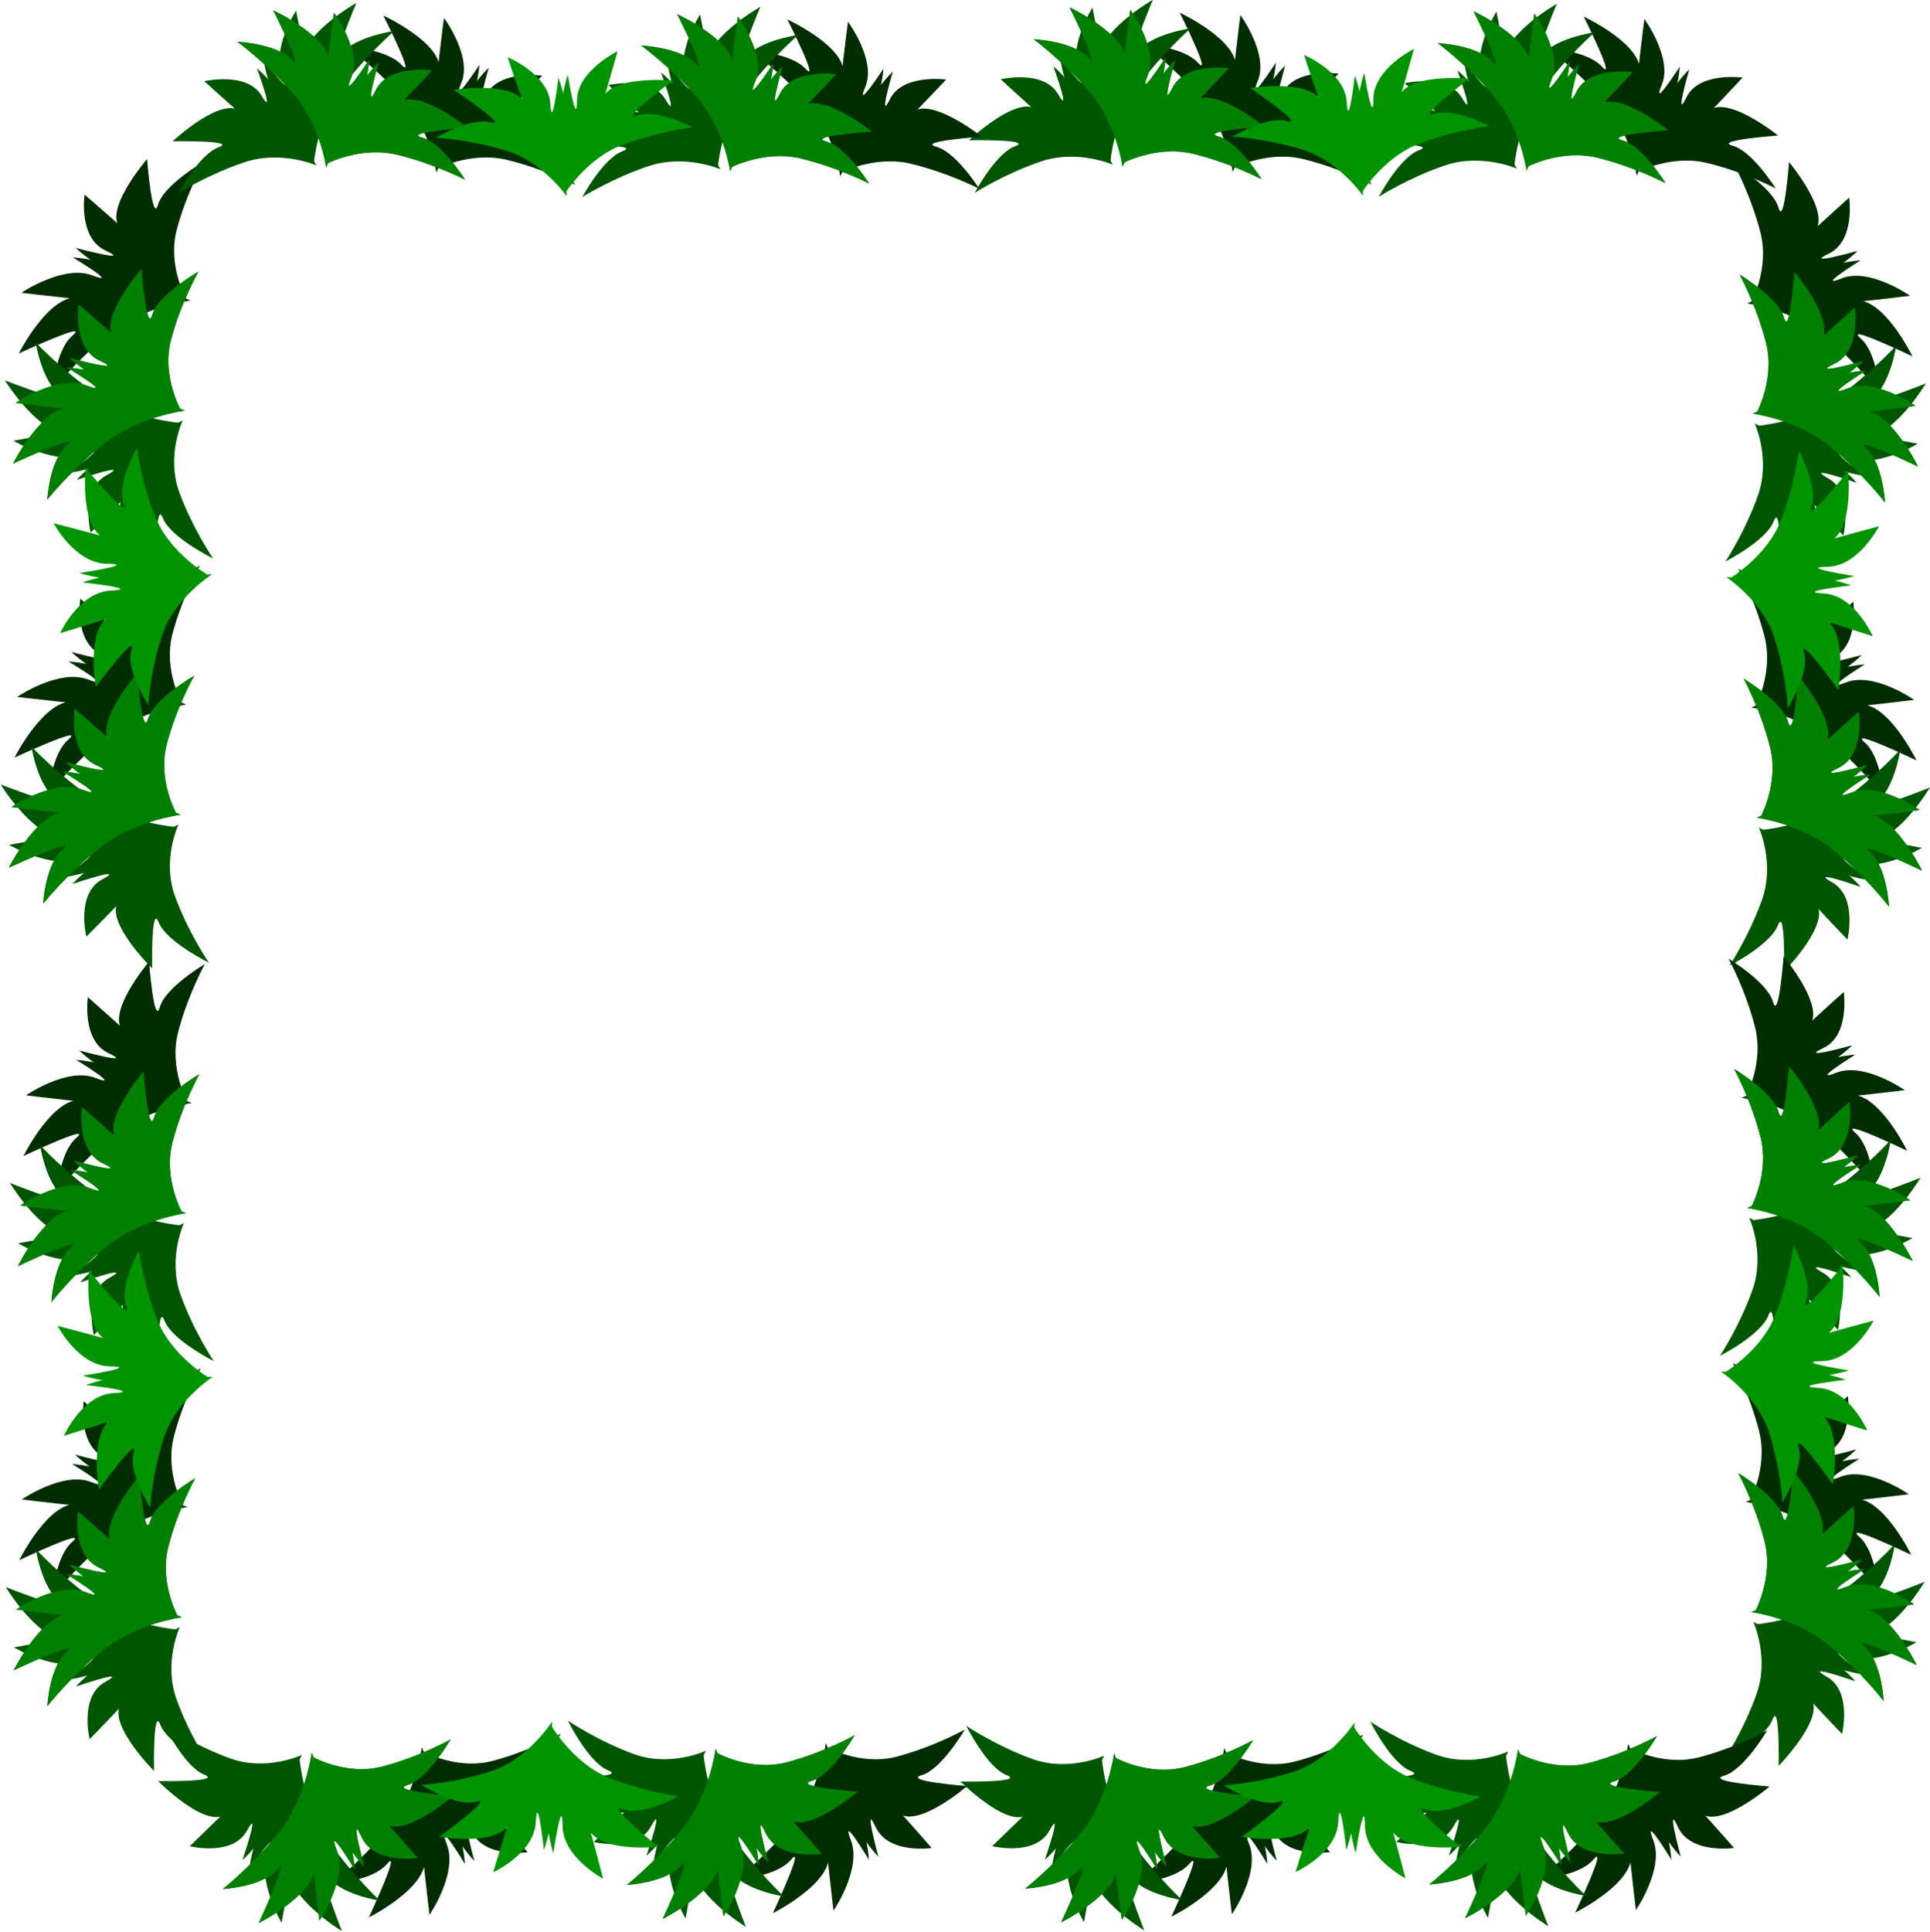 <?xml version="1.0"?>
<svg
    xmlns:rdf="http://www.w3.org/1999/02/22-rdf-syntax-ns#"
    xmlns="http://www.w3.org/2000/svg"
    xmlns:cc="http://web.resource.org/cc/"
    xmlns:dc="http://purl.org/dc/elements/1.1/"
    xmlns:svg="http://www.w3.org/2000/svg"
    xmlns:inkscape="http://www.inkscape.org/namespaces/inkscape"
    xmlns:sodipodi="http://sodipodi.sourceforge.net/DTD/sodipodi-0.dtd"
    xmlns:ns1="http://sozi.baierouge.fr"
    xmlns:xlink="http://www.w3.org/1999/xlink"
    viewBox="0 0 2593 2595"
  >
  <g
      id="imagebot_210"
      label="Layer 1"
    >
    <g
        id="imagebot_393"
        label="Layer 1"
        transform="translate(0 7.449) matrix(0 -1 1.223 0 430.94 1169)"
      >
      <g
          id="imagebot_416"
          fill="#002d00"
          transform="matrix(1 0 0 -1 2.217 2622.7)"
        >
        <path
            id="imagebot_418"
            d="m223.8 1051.1s-8.13-49.9-44.32-85.39c-36.2-35.45-75.08-59.82-75.08-59.82s52.81 2.15 72.8 20.87c19.99 18.71-24.53-57.16-24.53-57.16s82.69 32.87 74.86 65.11c-7.82 32.23 6.61-62.4 6.61-62.4s38.27 44.49 23.39 75.01c-14.87 30.52 24.25-20.78 24.25-20.78s-2.55 32.45-18.49 54.18c-15.94 21.68-39.97 72.38-39.49 70.38z"
        />
        <path
            id="imagebot_417"
            d="m223.37 1047.5s46.01-21.2 95.62-10.9c49.62 10.3 91.53 28.9 91.53 28.9s-31.25-42.6-57.93-48.7c-26.69-6.2 61.11-11.6 61.11-11.6s-73.41-50.25-95.79-25.77c-22.39 24.47 48.08-40.3 48.08-40.3s-58.26-6.94-75.29 22.44c-17.03 29.37 3.72-31.72 3.72-31.72s-25.51 20.22-34.65 45.57c-9.14 25.38-37.8 73.58-36.4 72.08z"
        />
      </g
      >
      <g
          id="imagebot_413"
          fill="#005600"
          transform="matrix(.494 .87 .87 -.494 -960.23 1904.4)"
        >
        <path
            id="imagebot_415"
            d="m223.8 1051.1s-8.13-49.9-44.32-85.39c-36.2-35.45-75.08-59.82-75.08-59.82s52.81 2.15 72.8 20.87c19.99 18.71-24.53-57.16-24.53-57.16s82.69 32.87 74.86 65.11c-7.82 32.23 6.61-62.4 6.61-62.4s38.27 44.49 23.39 75.01c-14.87 30.52 24.25-20.78 24.25-20.78s-2.55 32.45-18.49 54.18c-15.94 21.68-39.97 72.38-39.49 70.38z"
        />
        <path
            id="imagebot_414"
            d="m223.37 1047.5s46.01-21.2 95.62-10.9c49.62 10.3 91.53 28.9 91.53 28.9s-31.25-42.6-57.93-48.7c-26.69-6.2 61.11-11.6 61.11-11.6s-73.41-50.25-95.79-25.77c-22.39 24.47 48.08-40.3 48.08-40.3s-58.26-6.94-75.29 22.44c-17.03 29.37 3.72-31.72 3.72-31.72s-25.51 20.22-34.65 45.57c-9.14 25.38-37.8 73.58-36.4 72.08z"
        />
      </g
      >
      <path
          id="imagebot_412"
          fill="#008000"
          d="m78.057 1577.6s-8.136 50-44.328 85.4c-36.193 35.5-75.075 59.8-75.075 59.8s52.808-2.1 72.797-20.8c19.988-18.8-24.526 57.1-24.526 57.1 0 0 82.683-32.9 74.86-65.1-7.824-32.2 6.611 62.4 6.611 62.4s38.264-44.5 23.394-75c-14.878-30.5 24.24 20.8 24.24 20.8s-2.54-32.5-18.48-54.2-39.982-72.4-39.493-70.4z"
      />
      <path
          id="imagebot_411"
          fill="#008000"
          d="m77.622 1581.2s46.008 21.2 95.618 10.9c49.62-10.2 91.54-28.9 91.54-28.9s-31.25 42.6-57.94 48.8c-26.68 6.1 61.11 11.5 61.11 11.5s-73.41 50.3-95.79 25.8c-22.39-24.5 48.09 40.3 48.09 40.3s-58.27 6.9-75.3-22.4c-17.03-29.4 3.72 31.7 3.72 31.7s-25.51-20.2-34.65-45.6-37.797-73.6-36.398-72.1z"
      />
      <g
          id="imagebot_408"
          transform="matrix(1 0 0 -1 -145.75 2628.7)"
          fill="#008000"
        >
        <path
            id="imagebot_410"
            d="m223.8 1051.1s-8.13-49.9-44.32-85.39c-36.2-35.45-75.08-59.82-75.08-59.82s52.81 2.15 72.8 20.87c19.99 18.71-24.53-57.16-24.53-57.16s82.69 32.87 74.86 65.11c-7.82 32.23 6.61-62.4 6.61-62.4s38.27 44.49 23.39 75.01c-14.87 30.52 24.25-20.78 24.25-20.78s-2.55 32.45-18.49 54.18c-15.94 21.68-39.97 72.38-39.49 70.38z"
        />
        <path
            id="imagebot_409"
            d="m223.37 1047.5s46.01-21.2 95.62-10.9c49.62 10.3 91.53 28.9 91.53 28.9s-31.25-42.6-57.93-48.7c-26.69-6.2 61.11-11.6 61.11-11.6s-73.41-50.25-95.79-25.77c-22.39 24.47 48.08-40.3 48.08-40.3s-58.26-6.94-75.29 22.44c-17.03 29.37 3.72-31.72 3.72-31.72s-25.51 20.22-34.65 45.57c-9.14 25.38-37.8 73.58-36.4 72.08z"
        />
      </g
      >
      <g
          id="imagebot_405"
          fill="#002d00"
          transform="matrix(1 0 0 -1 545.05 2618.2)"
        >
        <path
            id="imagebot_407"
            d="m223.8 1051.1s-8.13-49.9-44.32-85.39c-36.2-35.45-75.08-59.82-75.08-59.82s52.81 2.15 72.8 20.87c19.99 18.71-24.53-57.16-24.53-57.16s82.69 32.87 74.86 65.11c-7.82 32.23 6.61-62.4 6.61-62.4s38.27 44.49 23.39 75.01c-14.87 30.52 24.25-20.78 24.25-20.78s-2.55 32.45-18.49 54.18c-15.94 21.68-39.97 72.38-39.49 70.38z"
        />
        <path
            id="imagebot_406"
            d="m223.37 1047.5s46.01-21.2 95.62-10.9c49.62 10.3 91.53 28.9 91.53 28.9s-31.25-42.6-57.93-48.7c-26.69-6.2 61.11-11.6 61.11-11.6s-73.41-50.25-95.79-25.77c-22.39 24.47 48.08-40.3 48.08-40.3s-58.26-6.94-75.29 22.44c-17.03 29.37 3.72-31.72 3.72-31.72s-25.51 20.22-34.65 45.57c-9.14 25.38-37.8 73.58-36.4 72.08z"
        />
      </g
      >
      <g
          id="imagebot_402"
          fill="#005600"
          transform="matrix(.494 .87 .87 -.494 -417.39 1899.9)"
        >
        <path
            id="imagebot_404"
            d="m223.8 1051.1s-8.13-49.9-44.32-85.39c-36.2-35.45-75.08-59.82-75.08-59.82s52.81 2.15 72.8 20.87c19.99 18.71-24.53-57.16-24.53-57.16s82.69 32.87 74.86 65.11c-7.82 32.23 6.61-62.4 6.61-62.4s38.27 44.49 23.39 75.01c-14.87 30.52 24.25-20.78 24.25-20.78s-2.55 32.45-18.49 54.18c-15.94 21.68-39.97 72.38-39.49 70.38z"
        />
        <path
            id="imagebot_403"
            d="m223.37 1047.5s46.01-21.2 95.62-10.9c49.62 10.3 91.53 28.9 91.53 28.9s-31.25-42.6-57.93-48.7c-26.69-6.2 61.11-11.6 61.11-11.6s-73.41-50.25-95.79-25.77c-22.39 24.47 48.08-40.3 48.08-40.3s-58.26-6.94-75.29 22.44c-17.03 29.37 3.72-31.72 3.72-31.72s-25.51 20.22-34.65 45.57c-9.14 25.38-37.8 73.58-36.4 72.08z"
        />
      </g
      >
      <path
          id="imagebot_401"
          fill="#008000"
          d="m620.89 1573.1s-8.13 50-44.33 85.4c-36.19 35.5-75.07 59.9-75.07 59.9s52.81-2.2 72.8-20.9c19.98-18.7-24.53 57.1-24.53 57.1s82.68-32.8 74.86-65.1c-7.82-32.2 6.61 62.4 6.61 62.4s38.27-44.4 23.39-75c-14.87-30.5 24.25 20.8 24.25 20.8s-2.55-32.4-18.49-54.2c-15.94-21.7-39.98-72.4-39.49-70.4z"
      />
      <path
          id="imagebot_400"
          fill="#008000"
          d="m620.46 1576.8s46.01 21.1 95.62 10.9c49.61-10.3 91.53-29 91.53-29s-31.25 42.7-57.93 48.8c-26.69 6.1 61.11 11.5 61.11 11.5s-73.41 50.3-95.8 25.8c-22.38-24.4 48.09 40.3 48.09 40.3s-58.27 7-75.3-22.4c-17.02-29.4 3.72 31.7 3.72 31.7s-25.51-20.2-34.64-45.6c-9.14-25.3-37.8-73.6-36.4-72z"
      />
      <g
          id="imagebot_397"
          transform="matrix(1 0 0 -1 397.09 2624.3)"
          fill="#008000"
        >
        <path
            id="imagebot_399"
            d="m223.8 1051.1s-8.13-49.9-44.32-85.39c-36.2-35.45-75.08-59.82-75.08-59.82s52.81 2.15 72.8 20.87c19.99 18.71-24.53-57.16-24.53-57.16s82.69 32.87 74.86 65.11c-7.82 32.23 6.61-62.4 6.61-62.4s38.27 44.49 23.39 75.01c-14.87 30.52 24.25-20.78 24.25-20.78s-2.55 32.45-18.49 54.18c-15.94 21.68-39.97 72.38-39.49 70.38z"
        />
        <path
            id="imagebot_398"
            d="m223.37 1047.5s46.01-21.2 95.62-10.9c49.62 10.3 91.53 28.9 91.53 28.9s-31.25-42.6-57.93-48.7c-26.69-6.2 61.11-11.6 61.11-11.6s-73.41-50.25-95.79-25.77c-22.39 24.47 48.08-40.3 48.08-40.3s-58.26-6.94-75.29 22.44c-17.03 29.37 3.72-31.72 3.72-31.72s-25.51 20.22-34.65 45.57c-9.14 25.38-37.8 73.58-36.4 72.08z"
        />
      </g
      >
      <g
          id="imagebot_394"
          fill="#009400"
          transform="matrix(.87 .493 .493 -.87 -311.84 2348.4)"
        >
        <path
            id="imagebot_396"
            d="m223.8 1051.1s-8.13-49.9-44.32-85.39c-36.2-35.45-75.08-59.82-75.08-59.82s52.81 2.15 72.8 20.87c19.99 18.71-24.53-57.16-24.53-57.16s82.69 32.87 74.86 65.11c-7.82 32.23 6.61-62.4 6.61-62.4s38.27 44.49 23.39 75.01c-14.87 30.52 24.25-20.78 24.25-20.78s-2.55 32.45-18.49 54.18c-15.94 21.68-39.97 72.38-39.49 70.38z"
        />
        <path
            id="imagebot_395"
            d="m223.37 1047.5s46.01-21.2 95.62-10.9c49.62 10.3 91.53 28.9 91.53 28.9s-31.25-42.6-57.93-48.7c-26.69-6.2 61.11-11.6 61.11-11.6s-73.41-50.25-95.79-25.77c-22.39 24.47 48.08-40.3 48.08-40.3s-58.26-6.94-75.29 22.44c-17.03 29.37 3.72-31.72 3.72-31.72s-25.51 20.22-34.65 45.57c-9.14 25.38-37.8 73.58-36.4 72.08z"
        />
      </g
      >
    </g
    >
    <g
        id="imagebot_367"
        label="Layer 1"
        transform="translate(0 7.449) matrix(0 -1 -1.271 0 2247.7 1165)"
      >
      <g
          id="imagebot_390"
          fill="#002d00"
          transform="matrix(1 0 0 -1 2.217 2622.7)"
        >
        <path
            id="imagebot_392"
            d="m223.8 1051.1s-8.13-49.9-44.32-85.39c-36.2-35.45-75.08-59.82-75.08-59.82s52.81 2.15 72.8 20.87c19.99 18.71-24.53-57.16-24.53-57.16s82.69 32.87 74.86 65.11c-7.82 32.23 6.61-62.4 6.61-62.4s38.27 44.49 23.39 75.01c-14.87 30.52 24.25-20.78 24.25-20.78s-2.55 32.45-18.49 54.18c-15.94 21.68-39.97 72.38-39.49 70.38z"
        />
        <path
            id="imagebot_391"
            d="m223.37 1047.5s46.01-21.2 95.62-10.9c49.62 10.3 91.53 28.9 91.53 28.9s-31.25-42.6-57.93-48.7c-26.69-6.2 61.11-11.6 61.11-11.6s-73.41-50.25-95.79-25.77c-22.39 24.47 48.08-40.3 48.08-40.3s-58.26-6.94-75.29 22.44c-17.03 29.37 3.72-31.72 3.72-31.72s-25.51 20.22-34.65 45.57c-9.14 25.38-37.8 73.58-36.4 72.08z"
        />
      </g
      >
      <g
          id="imagebot_387"
          fill="#005600"
          transform="matrix(.494 .87 .87 -.494 -960.23 1904.4)"
        >
        <path
            id="imagebot_389"
            d="m223.8 1051.1s-8.13-49.9-44.32-85.39c-36.2-35.45-75.08-59.82-75.08-59.82s52.81 2.15 72.8 20.87c19.99 18.71-24.53-57.16-24.53-57.16s82.69 32.87 74.86 65.11c-7.82 32.23 6.61-62.4 6.61-62.4s38.27 44.49 23.39 75.01c-14.87 30.52 24.25-20.78 24.25-20.78s-2.55 32.45-18.49 54.18c-15.94 21.68-39.97 72.38-39.49 70.38z"
        />
        <path
            id="imagebot_388"
            d="m223.37 1047.5s46.01-21.2 95.62-10.9c49.62 10.3 91.53 28.9 91.53 28.9s-31.25-42.6-57.93-48.7c-26.69-6.2 61.11-11.6 61.11-11.6s-73.41-50.25-95.79-25.77c-22.39 24.47 48.08-40.3 48.08-40.3s-58.26-6.94-75.29 22.44c-17.03 29.37 3.72-31.72 3.72-31.72s-25.51 20.22-34.65 45.57c-9.14 25.38-37.8 73.58-36.4 72.08z"
        />
      </g
      >
      <path
          id="imagebot_386"
          fill="#008000"
          d="m78.057 1577.6s-8.136 50-44.328 85.4c-36.193 35.5-75.075 59.8-75.075 59.8s52.808-2.1 72.797-20.8c19.988-18.8-24.526 57.1-24.526 57.1 0 0 82.683-32.9 74.86-65.1-7.824-32.2 6.611 62.4 6.611 62.4s38.264-44.5 23.394-75c-14.878-30.5 24.24 20.8 24.24 20.8s-2.54-32.5-18.48-54.2-39.982-72.4-39.493-70.4z"
      />
      <path
          id="imagebot_385"
          fill="#008000"
          d="m77.622 1581.2s46.008 21.2 95.618 10.9c49.62-10.2 91.54-28.9 91.54-28.9s-31.25 42.6-57.94 48.8c-26.68 6.1 61.11 11.5 61.11 11.5s-73.41 50.3-95.79 25.8c-22.39-24.5 48.09 40.3 48.09 40.3s-58.27 6.9-75.3-22.4c-17.03-29.4 3.72 31.7 3.72 31.7s-25.51-20.2-34.65-45.6-37.797-73.6-36.398-72.1z"
      />
      <g
          id="imagebot_382"
          transform="matrix(1 0 0 -1 -145.75 2628.7)"
          fill="#008000"
        >
        <path
            id="imagebot_384"
            d="m223.8 1051.1s-8.13-49.9-44.32-85.39c-36.2-35.45-75.08-59.82-75.08-59.82s52.81 2.15 72.8 20.87c19.99 18.71-24.53-57.16-24.53-57.16s82.69 32.87 74.86 65.11c-7.82 32.23 6.61-62.4 6.61-62.4s38.27 44.49 23.39 75.01c-14.87 30.52 24.25-20.78 24.25-20.78s-2.55 32.45-18.49 54.18c-15.94 21.68-39.97 72.38-39.49 70.38z"
        />
        <path
            id="imagebot_383"
            d="m223.37 1047.5s46.01-21.2 95.62-10.9c49.62 10.3 91.53 28.9 91.53 28.9s-31.25-42.6-57.93-48.7c-26.69-6.2 61.11-11.6 61.11-11.6s-73.41-50.25-95.79-25.77c-22.39 24.47 48.08-40.3 48.08-40.3s-58.26-6.94-75.29 22.44c-17.03 29.37 3.72-31.72 3.72-31.72s-25.51 20.22-34.65 45.57c-9.14 25.38-37.8 73.58-36.4 72.08z"
        />
      </g
      >
      <g
          id="imagebot_379"
          fill="#002d00"
          transform="matrix(1 0 0 -1 545.05 2618.2)"
        >
        <path
            id="imagebot_381"
            d="m223.8 1051.1s-8.13-49.9-44.32-85.39c-36.2-35.45-75.08-59.82-75.08-59.82s52.81 2.15 72.8 20.87c19.99 18.71-24.53-57.16-24.53-57.16s82.69 32.87 74.86 65.11c-7.82 32.23 6.61-62.4 6.61-62.4s38.27 44.49 23.39 75.01c-14.87 30.52 24.25-20.78 24.25-20.78s-2.55 32.45-18.49 54.18c-15.94 21.68-39.97 72.38-39.49 70.38z"
        />
        <path
            id="imagebot_380"
            d="m223.37 1047.5s46.01-21.2 95.62-10.9c49.62 10.3 91.53 28.9 91.53 28.9s-31.25-42.6-57.93-48.7c-26.69-6.2 61.11-11.6 61.11-11.6s-73.41-50.25-95.79-25.77c-22.39 24.47 48.08-40.3 48.08-40.3s-58.26-6.94-75.29 22.44c-17.03 29.37 3.72-31.72 3.72-31.72s-25.51 20.22-34.65 45.57c-9.14 25.38-37.8 73.58-36.4 72.08z"
        />
      </g
      >
      <g
          id="imagebot_376"
          fill="#005600"
          transform="matrix(.494 .87 .87 -.494 -417.39 1899.9)"
        >
        <path
            id="imagebot_378"
            d="m223.8 1051.1s-8.13-49.9-44.32-85.39c-36.2-35.45-75.08-59.82-75.08-59.82s52.81 2.15 72.8 20.87c19.99 18.71-24.53-57.16-24.53-57.16s82.69 32.87 74.86 65.11c-7.82 32.23 6.61-62.4 6.61-62.4s38.27 44.49 23.39 75.01c-14.87 30.52 24.25-20.78 24.25-20.78s-2.55 32.45-18.49 54.18c-15.94 21.68-39.97 72.38-39.49 70.38z"
        />
        <path
            id="imagebot_377"
            d="m223.37 1047.5s46.01-21.2 95.62-10.9c49.62 10.3 91.53 28.9 91.53 28.9s-31.25-42.6-57.93-48.7c-26.69-6.2 61.11-11.6 61.11-11.6s-73.41-50.25-95.79-25.77c-22.39 24.47 48.08-40.3 48.08-40.3s-58.26-6.94-75.29 22.44c-17.03 29.37 3.72-31.72 3.72-31.72s-25.51 20.22-34.65 45.57c-9.14 25.38-37.8 73.58-36.4 72.08z"
        />
      </g
      >
      <path
          id="imagebot_375"
          fill="#008000"
          d="m620.89 1573.1s-8.13 50-44.33 85.4c-36.19 35.5-75.07 59.9-75.07 59.9s52.81-2.2 72.8-20.9c19.98-18.7-24.53 57.1-24.53 57.1s82.68-32.8 74.86-65.1c-7.82-32.2 6.61 62.4 6.61 62.4s38.27-44.4 23.39-75c-14.87-30.5 24.25 20.8 24.25 20.8s-2.55-32.4-18.49-54.2c-15.94-21.7-39.98-72.4-39.49-70.4z"
      />
      <path
          id="imagebot_374"
          fill="#008000"
          d="m620.46 1576.8s46.01 21.1 95.62 10.9c49.61-10.3 91.53-29 91.53-29s-31.25 42.7-57.93 48.8c-26.69 6.1 61.11 11.5 61.11 11.5s-73.41 50.3-95.8 25.8c-22.38-24.4 48.09 40.3 48.09 40.3s-58.27 7-75.3-22.4c-17.02-29.4 3.72 31.7 3.72 31.7s-25.51-20.2-34.64-45.6c-9.14-25.3-37.8-73.6-36.4-72z"
      />
      <g
          id="imagebot_371"
          transform="matrix(1 0 0 -1 397.09 2624.3)"
          fill="#008000"
        >
        <path
            id="imagebot_373"
            d="m223.8 1051.1s-8.13-49.9-44.32-85.39c-36.2-35.45-75.08-59.82-75.08-59.82s52.81 2.15 72.8 20.87c19.99 18.71-24.53-57.16-24.53-57.16s82.69 32.87 74.86 65.11c-7.82 32.23 6.61-62.4 6.61-62.4s38.27 44.49 23.39 75.01c-14.87 30.52 24.25-20.78 24.25-20.78s-2.55 32.45-18.49 54.18c-15.94 21.68-39.97 72.38-39.49 70.38z"
        />
        <path
            id="imagebot_372"
            d="m223.37 1047.5s46.01-21.2 95.62-10.9c49.62 10.3 91.53 28.9 91.53 28.9s-31.25-42.6-57.93-48.7c-26.69-6.2 61.11-11.6 61.11-11.6s-73.41-50.25-95.79-25.77c-22.39 24.47 48.08-40.3 48.08-40.3s-58.26-6.94-75.29 22.44c-17.03 29.37 3.72-31.72 3.72-31.72s-25.51 20.22-34.65 45.57c-9.14 25.38-37.8 73.58-36.4 72.08z"
        />
      </g
      >
      <g
          id="imagebot_368"
          fill="#009400"
          transform="matrix(.87 .493 .493 -.87 -311.84 2348.4)"
        >
        <path
            id="imagebot_370"
            d="m223.8 1051.1s-8.13-49.9-44.32-85.39c-36.2-35.45-75.08-59.82-75.08-59.82s52.81 2.15 72.8 20.87c19.99 18.71-24.53-57.16-24.53-57.16s82.69 32.87 74.86 65.11c-7.82 32.23 6.61-62.4 6.61-62.4s38.27 44.49 23.39 75.01c-14.87 30.52 24.25-20.78 24.25-20.78s-2.55 32.45-18.49 54.18c-15.94 21.68-39.97 72.38-39.49 70.38z"
        />
        <path
            id="imagebot_369"
            d="m223.37 1047.5s46.01-21.2 95.62-10.9c49.62 10.3 91.53 28.9 91.53 28.9s-31.25-42.6-57.93-48.7c-26.69-6.2 61.11-11.6 61.11-11.6s-73.41-50.25-95.79-25.77c-22.39 24.47 48.08-40.3 48.08-40.3s-58.26-6.94-75.29 22.44c-17.03 29.37 3.72-31.72 3.72-31.72s-25.51 20.22-34.65 45.57c-9.14 25.38-37.8 73.58-36.4 72.08z"
        />
      </g
      >
    </g
    >
    <title
        label="Layer 1"
    />
    <g
        id="imagebot_341"
        label="Layer 1"
        transform="translate(0 7.449) matrix(0 -1 -1.244 0 2206.8 2243)"
      >
      <g
          id="imagebot_364"
          fill="#002d00"
          transform="matrix(1 0 0 -1 2.217 2622.7)"
        >
        <path
            id="imagebot_366"
            d="m223.8 1051.1s-8.13-49.9-44.32-85.39c-36.2-35.45-75.08-59.82-75.08-59.82s52.81 2.15 72.8 20.87c19.99 18.71-24.53-57.16-24.53-57.16s82.69 32.87 74.86 65.11c-7.82 32.23 6.61-62.4 6.61-62.4s38.27 44.49 23.39 75.01c-14.87 30.52 24.25-20.78 24.25-20.78s-2.55 32.45-18.49 54.18c-15.94 21.68-39.97 72.38-39.49 70.38z"
        />
        <path
            id="imagebot_365"
            d="m223.37 1047.5s46.01-21.2 95.62-10.9c49.62 10.3 91.53 28.9 91.53 28.9s-31.25-42.6-57.93-48.7c-26.69-6.2 61.11-11.6 61.11-11.6s-73.41-50.25-95.79-25.77c-22.39 24.47 48.08-40.3 48.08-40.3s-58.26-6.94-75.29 22.44c-17.03 29.37 3.72-31.72 3.72-31.72s-25.51 20.22-34.65 45.57c-9.14 25.38-37.8 73.58-36.4 72.08z"
        />
      </g
      >
      <g
          id="imagebot_361"
          fill="#005600"
          transform="matrix(.494 .87 .87 -.494 -960.23 1904.4)"
        >
        <path
            id="imagebot_363"
            d="m223.8 1051.1s-8.13-49.9-44.32-85.39c-36.2-35.45-75.08-59.82-75.08-59.82s52.81 2.15 72.8 20.87c19.99 18.71-24.53-57.16-24.53-57.16s82.69 32.87 74.86 65.11c-7.82 32.23 6.61-62.4 6.61-62.4s38.27 44.49 23.39 75.01c-14.87 30.52 24.25-20.78 24.25-20.78s-2.55 32.45-18.49 54.18c-15.94 21.68-39.97 72.38-39.49 70.38z"
        />
        <path
            id="imagebot_362"
            d="m223.37 1047.5s46.01-21.2 95.62-10.9c49.62 10.3 91.53 28.9 91.53 28.9s-31.25-42.6-57.93-48.7c-26.69-6.2 61.11-11.6 61.11-11.6s-73.41-50.25-95.79-25.77c-22.39 24.47 48.08-40.3 48.08-40.3s-58.26-6.94-75.29 22.44c-17.03 29.37 3.72-31.72 3.72-31.72s-25.51 20.22-34.65 45.57c-9.14 25.38-37.8 73.58-36.4 72.08z"
        />
      </g
      >
      <path
          id="imagebot_360"
          fill="#008000"
          d="m78.057 1577.6s-8.136 50-44.328 85.4c-36.193 35.5-75.075 59.8-75.075 59.8s52.808-2.1 72.797-20.8c19.988-18.8-24.526 57.1-24.526 57.1 0 0 82.683-32.9 74.86-65.1-7.824-32.2 6.611 62.4 6.611 62.4s38.264-44.5 23.394-75c-14.878-30.5 24.24 20.8 24.24 20.8s-2.54-32.5-18.48-54.2-39.982-72.4-39.493-70.4z"
      />
      <path
          id="imagebot_359"
          fill="#008000"
          d="m77.622 1581.2s46.008 21.2 95.618 10.9c49.62-10.2 91.54-28.9 91.54-28.9s-31.25 42.6-57.94 48.8c-26.68 6.1 61.11 11.5 61.11 11.5s-73.41 50.3-95.79 25.8c-22.39-24.5 48.09 40.3 48.09 40.3s-58.27 6.9-75.3-22.4c-17.03-29.4 3.72 31.7 3.72 31.7s-25.51-20.2-34.65-45.6-37.797-73.6-36.398-72.1z"
      />
      <g
          id="imagebot_356"
          transform="matrix(1 0 0 -1 -145.75 2628.7)"
          fill="#008000"
        >
        <path
            id="imagebot_358"
            d="m223.8 1051.1s-8.13-49.9-44.32-85.39c-36.2-35.45-75.08-59.82-75.08-59.82s52.81 2.15 72.8 20.87c19.99 18.71-24.53-57.16-24.53-57.16s82.69 32.87 74.86 65.11c-7.82 32.23 6.61-62.4 6.61-62.4s38.27 44.49 23.39 75.01c-14.87 30.52 24.25-20.78 24.25-20.78s-2.55 32.45-18.49 54.18c-15.94 21.68-39.97 72.38-39.49 70.38z"
        />
        <path
            id="imagebot_357"
            d="m223.37 1047.5s46.01-21.2 95.62-10.9c49.62 10.3 91.53 28.9 91.53 28.9s-31.25-42.6-57.93-48.7c-26.69-6.2 61.11-11.6 61.11-11.6s-73.41-50.25-95.79-25.77c-22.39 24.47 48.08-40.3 48.08-40.3s-58.26-6.94-75.29 22.44c-17.03 29.37 3.72-31.72 3.72-31.72s-25.51 20.22-34.65 45.57c-9.14 25.38-37.8 73.58-36.4 72.08z"
        />
      </g
      >
      <g
          id="imagebot_353"
          fill="#002d00"
          transform="matrix(1 0 0 -1 545.05 2618.2)"
        >
        <path
            id="imagebot_355"
            d="m223.8 1051.1s-8.13-49.9-44.32-85.39c-36.2-35.45-75.08-59.82-75.08-59.82s52.81 2.15 72.8 20.87c19.99 18.71-24.53-57.16-24.53-57.16s82.69 32.87 74.86 65.11c-7.82 32.23 6.61-62.4 6.61-62.4s38.27 44.49 23.39 75.01c-14.87 30.52 24.25-20.78 24.25-20.78s-2.55 32.45-18.49 54.18c-15.94 21.68-39.97 72.38-39.49 70.38z"
        />
        <path
            id="imagebot_354"
            d="m223.37 1047.5s46.01-21.2 95.62-10.9c49.62 10.3 91.53 28.9 91.53 28.9s-31.25-42.6-57.93-48.7c-26.69-6.2 61.11-11.6 61.11-11.6s-73.41-50.25-95.79-25.77c-22.39 24.47 48.08-40.3 48.08-40.3s-58.26-6.94-75.29 22.44c-17.03 29.37 3.72-31.72 3.72-31.72s-25.51 20.22-34.65 45.57c-9.14 25.38-37.8 73.58-36.4 72.08z"
        />
      </g
      >
      <g
          id="imagebot_350"
          fill="#005600"
          transform="matrix(.494 .87 .87 -.494 -417.39 1899.9)"
        >
        <path
            id="imagebot_352"
            d="m223.8 1051.1s-8.13-49.9-44.32-85.39c-36.2-35.45-75.08-59.82-75.08-59.82s52.81 2.15 72.8 20.87c19.99 18.71-24.53-57.16-24.53-57.16s82.69 32.87 74.86 65.11c-7.82 32.23 6.61-62.4 6.61-62.4s38.27 44.49 23.39 75.01c-14.87 30.52 24.25-20.78 24.25-20.78s-2.55 32.45-18.49 54.18c-15.94 21.68-39.97 72.38-39.49 70.38z"
        />
        <path
            id="imagebot_351"
            d="m223.37 1047.5s46.01-21.2 95.62-10.9c49.62 10.3 91.53 28.9 91.53 28.9s-31.25-42.6-57.93-48.7c-26.69-6.2 61.11-11.6 61.11-11.6s-73.41-50.25-95.79-25.77c-22.39 24.47 48.08-40.3 48.08-40.3s-58.26-6.94-75.29 22.44c-17.03 29.37 3.72-31.72 3.72-31.72s-25.51 20.22-34.65 45.57c-9.14 25.38-37.8 73.58-36.4 72.08z"
        />
      </g
      >
      <path
          id="imagebot_349"
          fill="#008000"
          d="m620.89 1573.1s-8.13 50-44.33 85.4c-36.19 35.5-75.07 59.9-75.07 59.9s52.81-2.2 72.8-20.9c19.98-18.7-24.53 57.1-24.53 57.1s82.68-32.8 74.86-65.1c-7.82-32.2 6.61 62.4 6.61 62.4s38.27-44.4 23.39-75c-14.87-30.5 24.25 20.8 24.25 20.8s-2.55-32.4-18.49-54.2c-15.94-21.7-39.98-72.4-39.49-70.4z"
      />
      <path
          id="imagebot_348"
          fill="#008000"
          d="m620.46 1576.8s46.01 21.1 95.62 10.9c49.61-10.3 91.53-29 91.53-29s-31.25 42.7-57.93 48.8c-26.69 6.1 61.11 11.5 61.11 11.5s-73.41 50.3-95.8 25.8c-22.38-24.4 48.09 40.3 48.09 40.3s-58.27 7-75.3-22.4c-17.02-29.4 3.72 31.7 3.72 31.7s-25.51-20.2-34.64-45.6c-9.14-25.3-37.8-73.6-36.4-72z"
      />
      <g
          id="imagebot_345"
          transform="matrix(1 0 0 -1 397.09 2624.3)"
          fill="#008000"
        >
        <path
            id="imagebot_347"
            d="m223.8 1051.1s-8.13-49.9-44.32-85.39c-36.2-35.45-75.08-59.82-75.08-59.82s52.81 2.15 72.8 20.87c19.99 18.71-24.53-57.16-24.53-57.16s82.69 32.87 74.86 65.11c-7.82 32.23 6.61-62.4 6.61-62.4s38.27 44.49 23.39 75.01c-14.87 30.52 24.25-20.78 24.25-20.78s-2.55 32.45-18.49 54.18c-15.94 21.68-39.97 72.38-39.49 70.38z"
        />
        <path
            id="imagebot_346"
            d="m223.37 1047.5s46.01-21.2 95.62-10.9c49.62 10.3 91.53 28.9 91.53 28.9s-31.25-42.6-57.93-48.7c-26.69-6.2 61.11-11.6 61.11-11.6s-73.41-50.25-95.79-25.77c-22.39 24.47 48.08-40.3 48.08-40.3s-58.26-6.94-75.29 22.44c-17.03 29.37 3.72-31.72 3.72-31.72s-25.51 20.22-34.65 45.57c-9.14 25.38-37.8 73.58-36.4 72.08z"
        />
      </g
      >
      <g
          id="imagebot_342"
          fill="#009400"
          transform="matrix(.87 .493 .493 -.87 -311.84 2348.4)"
        >
        <path
            id="imagebot_344"
            d="m223.8 1051.1s-8.13-49.9-44.32-85.39c-36.2-35.45-75.08-59.82-75.08-59.82s52.81 2.15 72.8 20.87c19.99 18.71-24.53-57.16-24.53-57.16s82.69 32.87 74.86 65.11c-7.82 32.23 6.61-62.4 6.61-62.4s38.27 44.49 23.39 75.01c-14.87 30.52 24.25-20.78 24.25-20.78s-2.55 32.45-18.49 54.18c-15.94 21.68-39.97 72.38-39.49 70.38z"
        />
        <path
            id="imagebot_343"
            d="m223.37 1047.5s46.01-21.2 95.62-10.9c49.62 10.3 91.53 28.9 91.53 28.9s-31.25-42.6-57.93-48.7c-26.69-6.2 61.11-11.6 61.11-11.6s-73.41-50.25-95.79-25.77c-22.39 24.47 48.08-40.3 48.08-40.3s-58.26-6.94-75.29 22.44c-17.03 29.37 3.72-31.72 3.72-31.72s-25.51 20.22-34.65 45.57c-9.14 25.38-37.8 73.58-36.4 72.08z"
        />
      </g
      >
    </g
    >
    <g
        id="imagebot_315"
        label="Layer 1"
        transform="translate(0 7.449) matrix(0 -1 1.224 0 422.01 2236)"
      >
      <g
          id="imagebot_338"
          fill="#002d00"
          transform="matrix(1 0 0 -1 2.217 2622.7)"
        >
        <path
            id="imagebot_340"
            d="m223.8 1051.1s-8.13-49.9-44.32-85.39c-36.2-35.45-75.08-59.82-75.08-59.82s52.81 2.15 72.8 20.87c19.99 18.71-24.53-57.16-24.53-57.16s82.69 32.87 74.86 65.11c-7.82 32.23 6.61-62.4 6.61-62.4s38.27 44.49 23.39 75.01c-14.87 30.52 24.25-20.78 24.25-20.78s-2.55 32.45-18.49 54.18c-15.94 21.68-39.97 72.38-39.49 70.38z"
        />
        <path
            id="imagebot_339"
            d="m223.37 1047.5s46.01-21.2 95.62-10.9c49.62 10.3 91.53 28.9 91.53 28.9s-31.25-42.6-57.93-48.7c-26.69-6.2 61.11-11.6 61.11-11.6s-73.41-50.25-95.79-25.77c-22.39 24.47 48.08-40.3 48.08-40.3s-58.26-6.94-75.29 22.44c-17.03 29.37 3.72-31.72 3.72-31.72s-25.51 20.22-34.65 45.57c-9.14 25.38-37.8 73.58-36.4 72.08z"
        />
      </g
      >
      <g
          id="imagebot_335"
          fill="#005600"
          transform="matrix(.494 .87 .87 -.494 -960.23 1904.4)"
        >
        <path
            id="imagebot_337"
            d="m223.8 1051.1s-8.13-49.9-44.32-85.39c-36.2-35.45-75.08-59.82-75.08-59.82s52.81 2.15 72.8 20.87c19.99 18.71-24.53-57.16-24.53-57.16s82.69 32.87 74.86 65.11c-7.82 32.23 6.61-62.4 6.61-62.4s38.27 44.49 23.39 75.01c-14.87 30.52 24.25-20.78 24.25-20.78s-2.55 32.45-18.49 54.18c-15.94 21.68-39.97 72.38-39.49 70.38z"
        />
        <path
            id="imagebot_336"
            d="m223.37 1047.5s46.01-21.2 95.62-10.9c49.62 10.3 91.53 28.9 91.53 28.9s-31.25-42.6-57.93-48.7c-26.69-6.2 61.11-11.6 61.11-11.6s-73.41-50.25-95.79-25.77c-22.39 24.47 48.08-40.3 48.08-40.3s-58.26-6.94-75.29 22.44c-17.03 29.37 3.72-31.72 3.72-31.72s-25.51 20.22-34.65 45.57c-9.14 25.38-37.8 73.58-36.4 72.08z"
        />
      </g
      >
      <path
          id="imagebot_334"
          fill="#008000"
          d="m78.057 1577.6s-8.136 50-44.328 85.4c-36.193 35.5-75.075 59.8-75.075 59.8s52.808-2.1 72.797-20.8c19.988-18.8-24.526 57.1-24.526 57.1 0 0 82.683-32.9 74.86-65.1-7.824-32.2 6.611 62.4 6.611 62.4s38.264-44.5 23.394-75c-14.878-30.5 24.24 20.8 24.24 20.8s-2.54-32.5-18.48-54.2-39.982-72.4-39.493-70.4z"
      />
      <path
          id="imagebot_333"
          fill="#008000"
          d="m77.622 1581.2s46.008 21.2 95.618 10.9c49.62-10.2 91.54-28.9 91.54-28.9s-31.25 42.6-57.94 48.8c-26.68 6.1 61.11 11.5 61.11 11.5s-73.41 50.3-95.79 25.8c-22.39-24.5 48.09 40.3 48.09 40.3s-58.27 6.9-75.3-22.4c-17.03-29.4 3.72 31.7 3.72 31.7s-25.51-20.2-34.65-45.6-37.797-73.6-36.398-72.1z"
      />
      <g
          id="imagebot_330"
          transform="matrix(1 0 0 -1 -145.75 2628.7)"
          fill="#008000"
        >
        <path
            id="imagebot_332"
            d="m223.8 1051.1s-8.13-49.9-44.32-85.39c-36.2-35.45-75.08-59.82-75.08-59.82s52.81 2.15 72.8 20.87c19.99 18.71-24.53-57.16-24.53-57.16s82.69 32.87 74.86 65.11c-7.82 32.23 6.61-62.4 6.61-62.4s38.27 44.49 23.39 75.01c-14.87 30.52 24.25-20.78 24.25-20.78s-2.55 32.45-18.49 54.18c-15.94 21.68-39.97 72.38-39.49 70.38z"
        />
        <path
            id="imagebot_331"
            d="m223.37 1047.5s46.01-21.2 95.62-10.9c49.62 10.3 91.53 28.9 91.53 28.9s-31.25-42.6-57.93-48.7c-26.69-6.2 61.11-11.6 61.11-11.6s-73.41-50.25-95.79-25.77c-22.39 24.47 48.08-40.3 48.08-40.3s-58.26-6.94-75.29 22.44c-17.03 29.37 3.72-31.72 3.72-31.72s-25.51 20.22-34.65 45.57c-9.14 25.38-37.8 73.58-36.4 72.08z"
        />
      </g
      >
      <g
          id="imagebot_327"
          fill="#002d00"
          transform="matrix(1 0 0 -1 545.05 2618.2)"
        >
        <path
            id="imagebot_329"
            d="m223.8 1051.1s-8.13-49.9-44.32-85.39c-36.2-35.45-75.08-59.82-75.08-59.82s52.81 2.15 72.8 20.87c19.99 18.71-24.53-57.16-24.53-57.16s82.69 32.87 74.86 65.11c-7.82 32.23 6.61-62.4 6.61-62.4s38.27 44.49 23.39 75.01c-14.87 30.52 24.25-20.78 24.25-20.78s-2.55 32.45-18.49 54.18c-15.94 21.68-39.97 72.38-39.49 70.38z"
        />
        <path
            id="imagebot_328"
            d="m223.37 1047.5s46.01-21.2 95.62-10.9c49.62 10.3 91.53 28.9 91.53 28.9s-31.25-42.6-57.93-48.7c-26.69-6.2 61.11-11.6 61.11-11.6s-73.41-50.25-95.79-25.77c-22.39 24.47 48.08-40.3 48.08-40.3s-58.26-6.94-75.29 22.44c-17.03 29.37 3.72-31.72 3.72-31.72s-25.51 20.22-34.65 45.57c-9.14 25.38-37.8 73.58-36.4 72.08z"
        />
      </g
      >
      <g
          id="imagebot_324"
          fill="#005600"
          transform="matrix(.494 .87 .87 -.494 -417.39 1899.9)"
        >
        <path
            id="imagebot_326"
            d="m223.8 1051.1s-8.13-49.9-44.32-85.39c-36.2-35.45-75.08-59.82-75.08-59.82s52.81 2.15 72.8 20.87c19.99 18.71-24.53-57.16-24.53-57.16s82.69 32.87 74.86 65.11c-7.82 32.23 6.61-62.4 6.61-62.4s38.27 44.49 23.39 75.01c-14.87 30.52 24.25-20.78 24.25-20.78s-2.55 32.45-18.49 54.18c-15.94 21.68-39.97 72.38-39.49 70.38z"
        />
        <path
            id="imagebot_325"
            d="m223.37 1047.5s46.01-21.2 95.62-10.9c49.62 10.3 91.53 28.9 91.53 28.9s-31.25-42.6-57.93-48.7c-26.69-6.2 61.11-11.6 61.11-11.6s-73.41-50.25-95.79-25.77c-22.39 24.47 48.08-40.3 48.08-40.3s-58.26-6.94-75.29 22.44c-17.03 29.37 3.72-31.72 3.72-31.72s-25.51 20.22-34.65 45.57c-9.14 25.38-37.8 73.58-36.4 72.08z"
        />
      </g
      >
      <path
          id="imagebot_323"
          fill="#008000"
          d="m620.89 1573.1s-8.13 50-44.33 85.4c-36.19 35.5-75.07 59.9-75.07 59.9s52.81-2.2 72.8-20.9c19.98-18.7-24.53 57.1-24.53 57.1s82.68-32.8 74.86-65.1c-7.82-32.2 6.61 62.4 6.61 62.4s38.27-44.4 23.39-75c-14.87-30.5 24.25 20.8 24.25 20.8s-2.55-32.4-18.49-54.2c-15.94-21.7-39.98-72.4-39.49-70.4z"
      />
      <path
          id="imagebot_322"
          fill="#008000"
          d="m620.46 1576.8s46.01 21.1 95.62 10.9c49.61-10.3 91.53-29 91.53-29s-31.25 42.7-57.93 48.8c-26.69 6.1 61.11 11.5 61.11 11.5s-73.41 50.3-95.8 25.8c-22.38-24.4 48.09 40.3 48.09 40.3s-58.27 7-75.3-22.4c-17.02-29.4 3.72 31.7 3.72 31.7s-25.51-20.2-34.64-45.6c-9.14-25.3-37.8-73.6-36.4-72z"
      />
      <g
          id="imagebot_319"
          transform="matrix(1 0 0 -1 397.09 2624.3)"
          fill="#008000"
        >
        <path
            id="imagebot_321"
            d="m223.8 1051.1s-8.13-49.9-44.32-85.39c-36.2-35.45-75.08-59.82-75.08-59.82s52.81 2.15 72.8 20.87c19.99 18.71-24.53-57.16-24.53-57.16s82.69 32.87 74.86 65.11c-7.82 32.23 6.61-62.4 6.61-62.4s38.27 44.49 23.39 75.01c-14.87 30.52 24.25-20.78 24.25-20.78s-2.55 32.45-18.49 54.18c-15.94 21.68-39.97 72.38-39.49 70.38z"
        />
        <path
            id="imagebot_320"
            d="m223.37 1047.5s46.01-21.2 95.62-10.9c49.62 10.3 91.53 28.9 91.53 28.9s-31.25-42.6-57.93-48.7c-26.69-6.2 61.11-11.6 61.11-11.6s-73.41-50.25-95.79-25.77c-22.39 24.47 48.08-40.3 48.08-40.3s-58.26-6.94-75.29 22.44c-17.03 29.37 3.72-31.72 3.72-31.72s-25.51 20.22-34.65 45.57c-9.14 25.38-37.8 73.58-36.4 72.08z"
        />
      </g
      >
      <g
          id="imagebot_316"
          fill="#009400"
          transform="matrix(.87 .493 .493 -.87 -311.84 2348.4)"
        >
        <path
            id="imagebot_318"
            d="m223.8 1051.1s-8.13-49.9-44.32-85.39c-36.2-35.45-75.08-59.82-75.08-59.82s52.81 2.15 72.8 20.87c19.99 18.71-24.53-57.16-24.53-57.16s82.69 32.87 74.86 65.11c-7.82 32.23 6.61-62.4 6.61-62.4s38.27 44.49 23.39 75.01c-14.87 30.52 24.25-20.78 24.25-20.78s-2.55 32.45-18.49 54.18c-15.94 21.68-39.97 72.38-39.49 70.38z"
        />
        <path
            id="imagebot_317"
            d="m223.37 1047.5s46.01-21.2 95.62-10.9c49.62 10.3 91.53 28.9 91.53 28.9s-31.25-42.6-57.93-48.7c-26.69-6.2 61.11-11.6 61.11-11.6s-73.41-50.25-95.79-25.77c-22.39 24.47 48.08-40.3 48.08-40.3s-58.26-6.94-75.29 22.44c-17.03 29.37 3.72-31.72 3.72-31.72s-25.51 20.22-34.65 45.57c-9.14 25.38-37.8 73.58-36.4 72.08z"
        />
      </g
      >
    </g
    >
    <g
        id="imagebot_289"
        label="Layer 1"
        transform="rotate(90 1833.8 2453.5) matrix(0 -1 1.249 0 -234.67 2868.6)"
      >
      <g
          id="imagebot_312"
          fill="#002d00"
          transform="matrix(1 0 0 -1 2.217 2622.7)"
        >
        <path
            id="imagebot_314"
            d="m223.8 1051.1s-8.13-49.9-44.32-85.39c-36.2-35.45-75.08-59.82-75.08-59.82s52.81 2.15 72.8 20.87c19.99 18.71-24.53-57.16-24.53-57.16s82.69 32.87 74.86 65.11c-7.82 32.23 6.61-62.4 6.61-62.4s38.27 44.49 23.39 75.01c-14.87 30.52 24.25-20.78 24.25-20.78s-2.55 32.45-18.49 54.18c-15.94 21.68-39.97 72.38-39.49 70.38z"
        />
        <path
            id="imagebot_313"
            d="m223.37 1047.5s46.01-21.2 95.62-10.9c49.62 10.3 91.53 28.9 91.53 28.9s-31.25-42.6-57.93-48.7c-26.69-6.2 61.11-11.6 61.11-11.6s-73.41-50.25-95.79-25.77c-22.39 24.47 48.08-40.3 48.08-40.3s-58.26-6.94-75.29 22.44c-17.03 29.37 3.72-31.72 3.72-31.72s-25.51 20.22-34.65 45.57c-9.14 25.38-37.8 73.58-36.4 72.08z"
        />
      </g
      >
      <g
          id="imagebot_309"
          fill="#005600"
          transform="matrix(.494 .87 .87 -.494 -960.23 1904.4)"
        >
        <path
            id="imagebot_311"
            d="m223.8 1051.1s-8.13-49.9-44.32-85.39c-36.2-35.45-75.08-59.82-75.08-59.82s52.81 2.15 72.8 20.87c19.99 18.71-24.53-57.16-24.53-57.16s82.69 32.87 74.86 65.11c-7.82 32.23 6.61-62.4 6.61-62.4s38.27 44.49 23.39 75.01c-14.87 30.52 24.25-20.78 24.25-20.78s-2.55 32.45-18.49 54.18c-15.94 21.68-39.97 72.38-39.49 70.38z"
        />
        <path
            id="imagebot_310"
            d="m223.37 1047.5s46.01-21.2 95.62-10.9c49.62 10.3 91.53 28.9 91.53 28.9s-31.25-42.6-57.93-48.7c-26.69-6.2 61.11-11.6 61.11-11.6s-73.41-50.25-95.79-25.77c-22.39 24.47 48.08-40.3 48.08-40.3s-58.26-6.94-75.29 22.44c-17.03 29.37 3.72-31.72 3.72-31.72s-25.51 20.22-34.65 45.57c-9.14 25.38-37.8 73.58-36.4 72.08z"
        />
      </g
      >
      <path
          id="imagebot_308"
          fill="#008000"
          d="m78.057 1577.6s-8.136 50-44.328 85.4c-36.193 35.5-75.075 59.8-75.075 59.8s52.808-2.1 72.797-20.8c19.988-18.8-24.526 57.1-24.526 57.1 0 0 82.683-32.9 74.86-65.1-7.824-32.2 6.611 62.4 6.611 62.4s38.264-44.5 23.394-75c-14.878-30.5 24.24 20.8 24.24 20.8s-2.54-32.5-18.48-54.2-39.982-72.4-39.493-70.4z"
      />
      <path
          id="imagebot_307"
          fill="#008000"
          d="m77.622 1581.2s46.008 21.2 95.618 10.9c49.62-10.2 91.54-28.9 91.54-28.9s-31.25 42.6-57.94 48.8c-26.68 6.1 61.11 11.5 61.11 11.5s-73.41 50.3-95.79 25.8c-22.39-24.5 48.09 40.3 48.09 40.3s-58.27 6.9-75.3-22.4c-17.03-29.4 3.72 31.7 3.72 31.7s-25.51-20.2-34.65-45.6-37.797-73.6-36.398-72.1z"
      />
      <g
          id="imagebot_304"
          transform="matrix(1 0 0 -1 -145.75 2628.7)"
          fill="#008000"
        >
        <path
            id="imagebot_306"
            d="m223.8 1051.1s-8.13-49.9-44.32-85.39c-36.2-35.45-75.08-59.82-75.08-59.82s52.81 2.15 72.8 20.87c19.99 18.71-24.53-57.16-24.53-57.16s82.69 32.87 74.86 65.11c-7.82 32.23 6.61-62.4 6.61-62.4s38.27 44.49 23.39 75.01c-14.87 30.52 24.25-20.78 24.25-20.78s-2.55 32.45-18.49 54.18c-15.94 21.68-39.97 72.38-39.49 70.38z"
        />
        <path
            id="imagebot_305"
            d="m223.37 1047.5s46.01-21.2 95.62-10.9c49.62 10.3 91.53 28.9 91.53 28.9s-31.25-42.6-57.93-48.7c-26.69-6.2 61.11-11.6 61.11-11.6s-73.41-50.25-95.79-25.77c-22.39 24.47 48.08-40.3 48.08-40.3s-58.26-6.94-75.29 22.44c-17.03 29.37 3.72-31.72 3.72-31.72s-25.51 20.22-34.65 45.57c-9.14 25.38-37.8 73.58-36.4 72.08z"
        />
      </g
      >
      <g
          id="imagebot_301"
          fill="#002d00"
          transform="matrix(1 0 0 -1 545.05 2618.2)"
        >
        <path
            id="imagebot_303"
            d="m223.8 1051.1s-8.13-49.9-44.32-85.39c-36.2-35.45-75.08-59.82-75.08-59.82s52.81 2.15 72.8 20.87c19.99 18.71-24.53-57.16-24.53-57.16s82.69 32.87 74.86 65.11c-7.82 32.23 6.61-62.4 6.61-62.4s38.27 44.49 23.39 75.01c-14.87 30.52 24.25-20.78 24.25-20.78s-2.55 32.45-18.49 54.18c-15.94 21.68-39.97 72.38-39.49 70.38z"
        />
        <path
            id="imagebot_302"
            d="m223.37 1047.5s46.01-21.2 95.62-10.9c49.62 10.3 91.53 28.9 91.53 28.9s-31.25-42.6-57.93-48.7c-26.69-6.2 61.11-11.6 61.11-11.6s-73.41-50.25-95.79-25.77c-22.39 24.47 48.08-40.3 48.08-40.3s-58.26-6.94-75.29 22.44c-17.03 29.37 3.72-31.72 3.72-31.72s-25.51 20.22-34.65 45.57c-9.14 25.38-37.8 73.58-36.4 72.08z"
        />
      </g
      >
      <g
          id="imagebot_298"
          fill="#005600"
          transform="matrix(.494 .87 .87 -.494 -417.39 1899.9)"
        >
        <path
            id="imagebot_300"
            d="m223.8 1051.1s-8.13-49.9-44.32-85.39c-36.2-35.45-75.08-59.82-75.08-59.82s52.81 2.15 72.8 20.87c19.99 18.71-24.53-57.16-24.53-57.16s82.69 32.87 74.86 65.11c-7.82 32.23 6.61-62.4 6.61-62.4s38.27 44.49 23.39 75.01c-14.87 30.52 24.25-20.78 24.25-20.78s-2.55 32.45-18.49 54.18c-15.94 21.68-39.97 72.38-39.49 70.38z"
        />
        <path
            id="imagebot_299"
            d="m223.37 1047.5s46.01-21.2 95.62-10.9c49.62 10.3 91.53 28.9 91.53 28.9s-31.25-42.6-57.93-48.7c-26.69-6.2 61.11-11.6 61.11-11.6s-73.41-50.25-95.79-25.77c-22.39 24.47 48.08-40.3 48.08-40.3s-58.26-6.94-75.29 22.44c-17.03 29.37 3.72-31.72 3.72-31.72s-25.51 20.22-34.65 45.57c-9.14 25.38-37.8 73.58-36.4 72.08z"
        />
      </g
      >
      <path
          id="imagebot_297"
          fill="#008000"
          d="m620.89 1573.1s-8.13 50-44.33 85.4c-36.19 35.5-75.07 59.9-75.07 59.9s52.81-2.2 72.8-20.9c19.98-18.7-24.53 57.1-24.53 57.1s82.68-32.8 74.86-65.1c-7.82-32.2 6.61 62.4 6.61 62.4s38.27-44.4 23.39-75c-14.87-30.5 24.25 20.8 24.25 20.8s-2.55-32.4-18.49-54.2c-15.94-21.7-39.98-72.4-39.49-70.4z"
      />
      <path
          id="imagebot_296"
          fill="#008000"
          d="m620.46 1576.8s46.01 21.1 95.62 10.9c49.61-10.3 91.53-29 91.53-29s-31.25 42.7-57.93 48.8c-26.69 6.1 61.11 11.5 61.11 11.5s-73.41 50.3-95.8 25.8c-22.38-24.4 48.09 40.3 48.09 40.3s-58.27 7-75.3-22.4c-17.02-29.4 3.72 31.7 3.72 31.7s-25.51-20.2-34.64-45.6c-9.14-25.3-37.8-73.6-36.4-72z"
      />
      <g
          id="imagebot_293"
          transform="matrix(1 0 0 -1 397.09 2624.3)"
          fill="#008000"
        >
        <path
            id="imagebot_295"
            d="m223.8 1051.1s-8.13-49.9-44.32-85.39c-36.2-35.45-75.08-59.82-75.08-59.82s52.81 2.15 72.8 20.87c19.99 18.71-24.53-57.16-24.53-57.16s82.69 32.87 74.86 65.11c-7.82 32.23 6.61-62.4 6.61-62.4s38.27 44.49 23.39 75.01c-14.87 30.52 24.25-20.78 24.25-20.78s-2.55 32.45-18.49 54.18c-15.94 21.68-39.97 72.38-39.49 70.38z"
        />
        <path
            id="imagebot_294"
            d="m223.37 1047.5s46.01-21.2 95.62-10.9c49.62 10.3 91.53 28.9 91.53 28.9s-31.25-42.6-57.93-48.7c-26.69-6.2 61.11-11.6 61.11-11.6s-73.41-50.25-95.79-25.77c-22.39 24.47 48.08-40.3 48.08-40.3s-58.26-6.94-75.29 22.44c-17.03 29.37 3.72-31.72 3.72-31.72s-25.51 20.22-34.65 45.57c-9.14 25.38-37.8 73.58-36.4 72.08z"
        />
      </g
      >
      <g
          id="imagebot_290"
          fill="#009400"
          transform="matrix(.87 .493 .493 -.87 -311.84 2348.4)"
        >
        <path
            id="imagebot_292"
            d="m223.8 1051.1s-8.13-49.9-44.32-85.39c-36.2-35.45-75.08-59.82-75.08-59.82s52.81 2.15 72.8 20.87c19.99 18.71-24.53-57.16-24.53-57.16s82.69 32.87 74.86 65.11c-7.82 32.23 6.61-62.4 6.61-62.4s38.27 44.49 23.39 75.01c-14.87 30.52 24.25-20.78 24.25-20.78s-2.55 32.45-18.49 54.18c-15.94 21.68-39.97 72.38-39.49 70.38z"
        />
        <path
            id="imagebot_291"
            d="m223.37 1047.5s46.01-21.2 95.62-10.9c49.62 10.3 91.53 28.9 91.53 28.9s-31.25-42.6-57.93-48.7c-26.69-6.2 61.11-11.6 61.11-11.6s-73.41-50.25-95.79-25.77c-22.39 24.47 48.08-40.3 48.08-40.3s-58.26-6.94-75.29 22.44c-17.03 29.37 3.72-31.72 3.72-31.72s-25.51 20.22-34.65 45.57c-9.14 25.38-37.8 73.58-36.4 72.08z"
        />
      </g
      >
    </g
    >
    <g
        id="imagebot_263"
        label="Layer 1"
        transform="rotate(90 755.77 2453.7) matrix(0 -1 1.259 0 -1329.6 2868.8)"
      >
      <g
          id="imagebot_286"
          fill="#002d00"
          transform="matrix(1 0 0 -1 2.217 2622.7)"
        >
        <path
            id="imagebot_288"
            d="m223.8 1051.1s-8.13-49.9-44.32-85.39c-36.2-35.45-75.08-59.82-75.08-59.82s52.81 2.15 72.8 20.87c19.99 18.71-24.53-57.16-24.53-57.16s82.69 32.87 74.86 65.11c-7.82 32.23 6.61-62.4 6.61-62.4s38.27 44.49 23.39 75.01c-14.87 30.52 24.25-20.78 24.25-20.78s-2.55 32.45-18.49 54.18c-15.94 21.68-39.97 72.38-39.49 70.38z"
        />
        <path
            id="imagebot_287"
            d="m223.37 1047.5s46.01-21.2 95.62-10.9c49.62 10.3 91.53 28.9 91.53 28.9s-31.25-42.6-57.93-48.7c-26.69-6.2 61.11-11.6 61.11-11.6s-73.41-50.25-95.79-25.77c-22.39 24.47 48.08-40.3 48.08-40.3s-58.26-6.94-75.29 22.44c-17.03 29.37 3.72-31.72 3.72-31.72s-25.51 20.22-34.65 45.57c-9.14 25.38-37.8 73.58-36.4 72.08z"
        />
      </g
      >
      <g
          id="imagebot_283"
          fill="#005600"
          transform="matrix(.494 .87 .87 -.494 -960.23 1904.4)"
        >
        <path
            id="imagebot_285"
            d="m223.8 1051.1s-8.13-49.9-44.32-85.39c-36.2-35.45-75.08-59.82-75.08-59.82s52.81 2.15 72.8 20.87c19.99 18.71-24.53-57.16-24.53-57.16s82.69 32.87 74.86 65.11c-7.82 32.23 6.61-62.4 6.61-62.4s38.27 44.49 23.39 75.01c-14.87 30.52 24.25-20.78 24.25-20.78s-2.55 32.45-18.49 54.18c-15.94 21.68-39.97 72.38-39.49 70.38z"
        />
        <path
            id="imagebot_284"
            d="m223.37 1047.5s46.01-21.2 95.62-10.9c49.62 10.3 91.53 28.9 91.53 28.9s-31.25-42.6-57.93-48.7c-26.69-6.2 61.11-11.6 61.11-11.6s-73.41-50.25-95.79-25.77c-22.39 24.47 48.08-40.3 48.08-40.3s-58.26-6.94-75.29 22.44c-17.03 29.37 3.72-31.72 3.72-31.72s-25.51 20.22-34.65 45.57c-9.14 25.38-37.8 73.58-36.4 72.08z"
        />
      </g
      >
      <path
          id="imagebot_282"
          fill="#008000"
          d="m78.057 1577.6s-8.136 50-44.328 85.4c-36.193 35.5-75.075 59.8-75.075 59.8s52.808-2.1 72.797-20.8c19.988-18.8-24.526 57.1-24.526 57.1 0 0 82.683-32.9 74.86-65.1-7.824-32.2 6.611 62.4 6.611 62.4s38.264-44.5 23.394-75c-14.878-30.5 24.24 20.8 24.24 20.8s-2.54-32.5-18.48-54.2-39.982-72.4-39.493-70.4z"
      />
      <path
          id="imagebot_281"
          fill="#008000"
          d="m77.622 1581.2s46.008 21.2 95.618 10.9c49.62-10.2 91.54-28.9 91.54-28.9s-31.25 42.6-57.94 48.8c-26.68 6.1 61.11 11.5 61.11 11.5s-73.41 50.3-95.79 25.8c-22.39-24.5 48.09 40.3 48.09 40.3s-58.27 6.9-75.3-22.4c-17.03-29.4 3.72 31.7 3.72 31.7s-25.51-20.2-34.65-45.6-37.797-73.6-36.398-72.1z"
      />
      <g
          id="imagebot_278"
          transform="matrix(1 0 0 -1 -145.75 2628.7)"
          fill="#008000"
        >
        <path
            id="imagebot_280"
            d="m223.8 1051.1s-8.13-49.9-44.32-85.39c-36.2-35.45-75.08-59.82-75.08-59.82s52.81 2.15 72.8 20.87c19.99 18.71-24.53-57.16-24.53-57.16s82.69 32.87 74.86 65.11c-7.82 32.23 6.61-62.4 6.61-62.4s38.27 44.49 23.39 75.01c-14.87 30.52 24.25-20.78 24.25-20.78s-2.55 32.45-18.49 54.18c-15.94 21.68-39.97 72.38-39.49 70.38z"
        />
        <path
            id="imagebot_279"
            d="m223.37 1047.5s46.01-21.2 95.62-10.9c49.62 10.3 91.53 28.9 91.53 28.9s-31.25-42.6-57.93-48.7c-26.69-6.2 61.11-11.6 61.11-11.6s-73.41-50.25-95.79-25.77c-22.39 24.47 48.08-40.3 48.08-40.3s-58.26-6.94-75.29 22.44c-17.03 29.37 3.72-31.72 3.72-31.72s-25.51 20.22-34.65 45.57c-9.14 25.38-37.8 73.58-36.4 72.08z"
        />
      </g
      >
      <g
          id="imagebot_275"
          fill="#002d00"
          transform="matrix(1 0 0 -1 545.05 2618.2)"
        >
        <path
            id="imagebot_277"
            d="m223.8 1051.1s-8.13-49.9-44.32-85.39c-36.2-35.45-75.08-59.82-75.08-59.82s52.81 2.15 72.8 20.87c19.99 18.71-24.53-57.16-24.53-57.16s82.69 32.87 74.86 65.11c-7.82 32.23 6.61-62.4 6.61-62.4s38.27 44.49 23.39 75.01c-14.87 30.52 24.25-20.78 24.25-20.78s-2.55 32.45-18.49 54.18c-15.94 21.68-39.97 72.38-39.49 70.38z"
        />
        <path
            id="imagebot_276"
            d="m223.37 1047.5s46.01-21.2 95.62-10.9c49.62 10.3 91.53 28.9 91.53 28.9s-31.25-42.6-57.93-48.7c-26.69-6.2 61.11-11.6 61.11-11.6s-73.41-50.25-95.79-25.77c-22.39 24.47 48.08-40.3 48.08-40.3s-58.26-6.94-75.29 22.44c-17.03 29.37 3.72-31.72 3.72-31.72s-25.51 20.22-34.65 45.57c-9.14 25.38-37.8 73.58-36.4 72.08z"
        />
      </g
      >
      <g
          id="imagebot_272"
          fill="#005600"
          transform="matrix(.494 .87 .87 -.494 -417.39 1899.9)"
        >
        <path
            id="imagebot_274"
            d="m223.8 1051.1s-8.13-49.9-44.32-85.39c-36.2-35.45-75.08-59.82-75.08-59.82s52.81 2.15 72.8 20.87c19.99 18.71-24.53-57.16-24.53-57.16s82.69 32.87 74.86 65.11c-7.82 32.23 6.61-62.4 6.61-62.4s38.27 44.49 23.39 75.01c-14.87 30.52 24.25-20.78 24.25-20.78s-2.55 32.45-18.49 54.18c-15.94 21.68-39.97 72.38-39.49 70.38z"
        />
        <path
            id="imagebot_273"
            d="m223.37 1047.5s46.01-21.2 95.62-10.9c49.62 10.3 91.53 28.9 91.53 28.9s-31.25-42.6-57.93-48.7c-26.69-6.2 61.11-11.6 61.11-11.6s-73.41-50.25-95.79-25.77c-22.39 24.47 48.08-40.3 48.08-40.3s-58.26-6.94-75.29 22.44c-17.03 29.37 3.72-31.72 3.72-31.72s-25.51 20.22-34.65 45.57c-9.14 25.38-37.8 73.58-36.4 72.08z"
        />
      </g
      >
      <path
          id="imagebot_271"
          fill="#008000"
          d="m620.89 1573.1s-8.13 50-44.33 85.4c-36.19 35.5-75.07 59.9-75.07 59.9s52.81-2.2 72.8-20.9c19.98-18.7-24.53 57.1-24.53 57.1s82.68-32.8 74.86-65.1c-7.82-32.2 6.61 62.4 6.61 62.4s38.27-44.4 23.39-75c-14.87-30.5 24.25 20.8 24.25 20.8s-2.55-32.4-18.49-54.2c-15.94-21.7-39.98-72.4-39.49-70.4z"
      />
      <path
          id="imagebot_270"
          fill="#008000"
          d="m620.46 1576.8s46.01 21.1 95.62 10.9c49.61-10.3 91.53-29 91.53-29s-31.25 42.7-57.93 48.8c-26.69 6.1 61.11 11.5 61.11 11.5s-73.41 50.3-95.8 25.8c-22.38-24.4 48.09 40.3 48.09 40.3s-58.27 7-75.3-22.4c-17.02-29.4 3.72 31.7 3.72 31.7s-25.51-20.2-34.64-45.6c-9.14-25.3-37.8-73.6-36.4-72z"
      />
      <g
          id="imagebot_267"
          transform="matrix(1 0 0 -1 397.09 2624.3)"
          fill="#008000"
        >
        <path
            id="imagebot_269"
            d="m223.8 1051.1s-8.13-49.9-44.32-85.39c-36.2-35.45-75.08-59.82-75.08-59.82s52.81 2.15 72.8 20.87c19.99 18.71-24.53-57.16-24.53-57.16s82.69 32.87 74.86 65.11c-7.82 32.23 6.61-62.4 6.61-62.4s38.27 44.49 23.39 75.01c-14.87 30.52 24.25-20.78 24.25-20.78s-2.55 32.45-18.49 54.18c-15.94 21.68-39.97 72.38-39.49 70.38z"
        />
        <path
            id="imagebot_268"
            d="m223.37 1047.5s46.01-21.2 95.62-10.9c49.62 10.3 91.53 28.9 91.53 28.9s-31.25-42.6-57.93-48.7c-26.69-6.2 61.11-11.6 61.11-11.6s-73.41-50.25-95.79-25.77c-22.39 24.47 48.08-40.3 48.08-40.3s-58.26-6.94-75.29 22.44c-17.03 29.37 3.72-31.72 3.72-31.72s-25.51 20.22-34.65 45.57c-9.14 25.38-37.8 73.58-36.4 72.08z"
        />
      </g
      >
      <g
          id="imagebot_264"
          fill="#009400"
          transform="matrix(.87 .493 .493 -.87 -311.84 2348.4)"
        >
        <path
            id="imagebot_266"
            d="m223.8 1051.1s-8.13-49.9-44.32-85.39c-36.2-35.45-75.08-59.82-75.08-59.82s52.81 2.15 72.8 20.87c19.99 18.71-24.53-57.16-24.53-57.16s82.69 32.87 74.86 65.11c-7.82 32.23 6.61-62.4 6.61-62.4s38.27 44.49 23.39 75.01c-14.87 30.52 24.25-20.78 24.25-20.78s-2.55 32.45-18.49 54.18c-15.94 21.68-39.97 72.38-39.49 70.38z"
        />
        <path
            id="imagebot_265"
            d="m223.37 1047.5s46.01-21.2 95.62-10.9c49.62 10.3 91.53 28.9 91.53 28.9s-31.25-42.6-57.93-48.7c-26.69-6.2 61.11-11.6 61.11-11.6s-73.41-50.25-95.79-25.77c-22.39 24.47 48.08-40.3 48.08-40.3s-58.26-6.94-75.29 22.44c-17.03 29.37 3.72-31.72 3.72-31.72s-25.51 20.22-34.65 45.57c-9.14 25.38-37.8 73.58-36.4 72.08z"
        />
      </g
      >
    </g
    >
    <g
        id="imagebot_237"
        label="Layer 1"
        transform="rotate(90 1845.2 132.15) matrix(0 -1 -1.178 0 3795.2 547.24)"
      >
      <g
          id="imagebot_260"
          fill="#002d00"
          transform="matrix(1 0 0 -1 2.217 2622.7)"
        >
        <path
            id="imagebot_262"
            d="m223.8 1051.1s-8.13-49.9-44.32-85.39c-36.2-35.45-75.08-59.82-75.08-59.82s52.81 2.15 72.8 20.87c19.99 18.71-24.53-57.16-24.53-57.16s82.69 32.87 74.86 65.11c-7.82 32.23 6.61-62.4 6.61-62.4s38.27 44.49 23.39 75.01c-14.87 30.52 24.25-20.78 24.25-20.78s-2.55 32.45-18.49 54.18c-15.94 21.68-39.97 72.38-39.49 70.38z"
        />
        <path
            id="imagebot_261"
            d="m223.37 1047.5s46.01-21.2 95.62-10.9c49.62 10.3 91.53 28.9 91.53 28.9s-31.25-42.6-57.93-48.7c-26.69-6.2 61.11-11.6 61.11-11.6s-73.41-50.25-95.79-25.77c-22.39 24.47 48.08-40.3 48.08-40.3s-58.26-6.94-75.29 22.44c-17.03 29.37 3.72-31.72 3.72-31.72s-25.51 20.22-34.65 45.57c-9.14 25.38-37.8 73.58-36.4 72.08z"
        />
      </g
      >
      <g
          id="imagebot_257"
          fill="#005600"
          transform="matrix(.494 .87 .87 -.494 -960.23 1904.4)"
        >
        <path
            id="imagebot_259"
            d="m223.8 1051.1s-8.13-49.9-44.32-85.39c-36.2-35.45-75.08-59.82-75.08-59.82s52.81 2.15 72.8 20.87c19.99 18.71-24.53-57.16-24.53-57.16s82.69 32.87 74.86 65.11c-7.82 32.23 6.61-62.4 6.61-62.4s38.27 44.49 23.39 75.01c-14.87 30.52 24.25-20.78 24.25-20.78s-2.55 32.45-18.49 54.18c-15.94 21.68-39.97 72.38-39.49 70.38z"
        />
        <path
            id="imagebot_258"
            d="m223.37 1047.5s46.01-21.2 95.62-10.9c49.62 10.3 91.53 28.9 91.53 28.9s-31.25-42.6-57.93-48.7c-26.69-6.2 61.11-11.6 61.11-11.6s-73.41-50.25-95.79-25.77c-22.39 24.47 48.08-40.3 48.08-40.3s-58.26-6.94-75.29 22.44c-17.03 29.37 3.72-31.72 3.72-31.72s-25.51 20.22-34.65 45.57c-9.14 25.38-37.8 73.58-36.4 72.08z"
        />
      </g
      >
      <path
          id="imagebot_256"
          fill="#008000"
          d="m78.057 1577.6s-8.136 50-44.328 85.4c-36.193 35.5-75.075 59.8-75.075 59.8s52.808-2.1 72.797-20.8c19.988-18.8-24.526 57.1-24.526 57.1 0 0 82.683-32.9 74.86-65.1-7.824-32.2 6.611 62.4 6.611 62.4s38.264-44.5 23.394-75c-14.878-30.5 24.24 20.8 24.24 20.8s-2.54-32.5-18.48-54.2-39.982-72.4-39.493-70.4z"
      />
      <path
          id="imagebot_255"
          fill="#008000"
          d="m77.622 1581.2s46.008 21.2 95.618 10.9c49.62-10.2 91.54-28.9 91.54-28.9s-31.25 42.6-57.94 48.8c-26.68 6.1 61.11 11.5 61.11 11.5s-73.41 50.3-95.79 25.8c-22.39-24.5 48.09 40.3 48.09 40.3s-58.27 6.9-75.3-22.4c-17.03-29.4 3.72 31.7 3.72 31.7s-25.51-20.2-34.65-45.6-37.797-73.6-36.398-72.1z"
      />
      <g
          id="imagebot_252"
          transform="matrix(1 0 0 -1 -145.75 2628.7)"
          fill="#008000"
        >
        <path
            id="imagebot_254"
            d="m223.8 1051.1s-8.13-49.9-44.32-85.39c-36.2-35.45-75.08-59.82-75.08-59.82s52.81 2.15 72.8 20.87c19.99 18.71-24.53-57.16-24.53-57.16s82.69 32.87 74.86 65.11c-7.82 32.23 6.61-62.4 6.61-62.4s38.27 44.49 23.39 75.01c-14.87 30.52 24.25-20.78 24.25-20.78s-2.55 32.45-18.49 54.18c-15.94 21.68-39.97 72.38-39.49 70.38z"
        />
        <path
            id="imagebot_253"
            d="m223.37 1047.5s46.01-21.2 95.62-10.9c49.62 10.3 91.53 28.9 91.53 28.9s-31.25-42.6-57.93-48.7c-26.69-6.2 61.11-11.6 61.11-11.6s-73.41-50.25-95.79-25.77c-22.39 24.47 48.08-40.3 48.08-40.3s-58.26-6.94-75.29 22.44c-17.03 29.37 3.72-31.72 3.72-31.72s-25.51 20.22-34.65 45.57c-9.14 25.38-37.8 73.58-36.4 72.08z"
        />
      </g
      >
      <g
          id="imagebot_249"
          fill="#002d00"
          transform="matrix(1 0 0 -1 545.05 2618.2)"
        >
        <path
            id="imagebot_251"
            d="m223.8 1051.1s-8.13-49.9-44.32-85.39c-36.2-35.45-75.08-59.82-75.08-59.82s52.81 2.15 72.8 20.87c19.99 18.71-24.53-57.16-24.53-57.16s82.69 32.87 74.86 65.11c-7.82 32.23 6.61-62.4 6.61-62.4s38.27 44.49 23.39 75.01c-14.87 30.52 24.25-20.78 24.25-20.78s-2.55 32.45-18.49 54.18c-15.94 21.68-39.97 72.38-39.49 70.38z"
        />
        <path
            id="imagebot_250"
            d="m223.37 1047.5s46.01-21.2 95.62-10.9c49.62 10.3 91.53 28.9 91.53 28.9s-31.25-42.6-57.93-48.7c-26.69-6.2 61.11-11.6 61.11-11.6s-73.41-50.25-95.79-25.77c-22.39 24.47 48.08-40.3 48.08-40.3s-58.26-6.94-75.29 22.44c-17.03 29.37 3.72-31.72 3.72-31.72s-25.51 20.22-34.65 45.57c-9.14 25.38-37.8 73.58-36.4 72.08z"
        />
      </g
      >
      <g
          id="imagebot_246"
          fill="#005600"
          transform="matrix(.494 .87 .87 -.494 -417.39 1899.9)"
        >
        <path
            id="imagebot_248"
            d="m223.8 1051.1s-8.13-49.9-44.32-85.39c-36.2-35.45-75.08-59.82-75.08-59.82s52.81 2.15 72.8 20.87c19.99 18.71-24.53-57.16-24.53-57.16s82.69 32.87 74.86 65.11c-7.82 32.23 6.61-62.4 6.61-62.4s38.27 44.49 23.39 75.01c-14.87 30.52 24.25-20.78 24.25-20.78s-2.55 32.45-18.49 54.18c-15.94 21.68-39.97 72.38-39.49 70.38z"
        />
        <path
            id="imagebot_247"
            d="m223.37 1047.5s46.01-21.2 95.62-10.9c49.62 10.3 91.53 28.9 91.53 28.9s-31.25-42.6-57.93-48.7c-26.69-6.2 61.11-11.6 61.11-11.6s-73.41-50.25-95.79-25.77c-22.39 24.47 48.08-40.3 48.08-40.3s-58.26-6.94-75.29 22.44c-17.03 29.37 3.72-31.72 3.72-31.72s-25.51 20.22-34.65 45.57c-9.14 25.38-37.8 73.58-36.4 72.08z"
        />
      </g
      >
      <path
          id="imagebot_245"
          fill="#008000"
          d="m620.89 1573.1s-8.13 50-44.33 85.4c-36.19 35.5-75.07 59.9-75.07 59.9s52.81-2.2 72.8-20.9c19.98-18.7-24.53 57.1-24.53 57.1s82.68-32.8 74.86-65.1c-7.82-32.2 6.61 62.4 6.61 62.4s38.27-44.4 23.39-75c-14.87-30.5 24.25 20.8 24.25 20.8s-2.55-32.4-18.49-54.2c-15.94-21.7-39.98-72.4-39.49-70.4z"
      />
      <path
          id="imagebot_244"
          fill="#008000"
          d="m620.46 1576.8s46.01 21.1 95.62 10.9c49.61-10.3 91.53-29 91.53-29s-31.25 42.7-57.93 48.8c-26.69 6.1 61.11 11.5 61.11 11.5s-73.41 50.3-95.8 25.8c-22.38-24.4 48.09 40.3 48.09 40.3s-58.27 7-75.3-22.4c-17.02-29.4 3.72 31.7 3.72 31.7s-25.51-20.2-34.64-45.6c-9.14-25.3-37.8-73.6-36.4-72z"
      />
      <g
          id="imagebot_241"
          transform="matrix(1 0 0 -1 397.09 2624.3)"
          fill="#008000"
        >
        <path
            id="imagebot_243"
            d="m223.8 1051.1s-8.13-49.9-44.32-85.39c-36.2-35.45-75.08-59.82-75.08-59.82s52.81 2.15 72.8 20.87c19.99 18.71-24.53-57.16-24.53-57.16s82.69 32.87 74.86 65.11c-7.82 32.23 6.61-62.4 6.61-62.4s38.27 44.49 23.39 75.01c-14.87 30.52 24.25-20.78 24.25-20.78s-2.55 32.45-18.49 54.18c-15.94 21.68-39.97 72.38-39.49 70.38z"
        />
        <path
            id="imagebot_242"
            d="m223.37 1047.5s46.01-21.2 95.62-10.9c49.62 10.3 91.53 28.9 91.53 28.9s-31.25-42.6-57.93-48.7c-26.69-6.2 61.11-11.6 61.11-11.6s-73.41-50.25-95.79-25.77c-22.39 24.47 48.08-40.3 48.08-40.3s-58.26-6.94-75.29 22.44c-17.03 29.37 3.72-31.72 3.72-31.72s-25.51 20.22-34.65 45.57c-9.14 25.38-37.8 73.58-36.4 72.08z"
        />
      </g
      >
      <g
          id="imagebot_238"
          fill="#009400"
          transform="matrix(.87 .493 .493 -.87 -311.84 2348.4)"
        >
        <path
            id="imagebot_240"
            d="m223.8 1051.1s-8.13-49.9-44.32-85.39c-36.2-35.45-75.08-59.82-75.08-59.82s52.81 2.15 72.8 20.87c19.99 18.71-24.53-57.16-24.53-57.16s82.69 32.87 74.86 65.11c-7.82 32.23 6.61-62.4 6.61-62.4s38.27 44.49 23.39 75.01c-14.87 30.52 24.25-20.78 24.25-20.78s-2.55 32.45-18.49 54.18c-15.94 21.68-39.97 72.38-39.49 70.38z"
        />
        <path
            id="imagebot_239"
            d="m223.37 1047.5s46.01-21.2 95.62-10.9c49.62 10.3 91.53 28.9 91.53 28.9s-31.25-42.6-57.93-48.7c-26.69-6.2 61.11-11.6 61.11-11.6s-73.41-50.25-95.79-25.77c-22.39 24.47 48.08-40.3 48.08-40.3s-58.26-6.94-75.29 22.44c-17.03 29.37 3.72-31.72 3.72-31.72s-25.51 20.22-34.65 45.57c-9.14 25.38-37.8 73.58-36.4 72.08z"
        />
      </g
      >
    </g
    >
    <g
        id="imagebot_211"
        label="Layer 1"
        transform="rotate(90 775.21 134.25) matrix(0 -1 -1.161 0 2697.2 549.33)"
      >
      <g
          id="imagebot_234"
          fill="#002d00"
          transform="matrix(1 0 0 -1 2.217 2622.7)"
        >
        <path
            id="imagebot_236"
            d="m223.8 1051.1s-8.13-49.9-44.32-85.39c-36.2-35.45-75.08-59.82-75.08-59.82s52.81 2.15 72.8 20.87c19.99 18.71-24.53-57.16-24.53-57.16s82.69 32.87 74.86 65.11c-7.82 32.23 6.61-62.4 6.61-62.4s38.27 44.49 23.39 75.01c-14.87 30.52 24.25-20.78 24.25-20.78s-2.55 32.45-18.49 54.18c-15.94 21.68-39.97 72.38-39.49 70.38z"
        />
        <path
            id="imagebot_235"
            d="m223.37 1047.5s46.01-21.2 95.62-10.9c49.62 10.3 91.53 28.9 91.53 28.9s-31.25-42.6-57.93-48.7c-26.69-6.2 61.11-11.6 61.11-11.6s-73.41-50.25-95.79-25.77c-22.39 24.47 48.08-40.3 48.08-40.3s-58.26-6.94-75.29 22.44c-17.03 29.37 3.72-31.72 3.72-31.72s-25.51 20.22-34.65 45.57c-9.14 25.38-37.8 73.58-36.4 72.08z"
        />
      </g
      >
      <g
          id="imagebot_231"
          fill="#005600"
          transform="matrix(.494 .87 .87 -.494 -960.23 1904.4)"
        >
        <path
            id="imagebot_233"
            d="m223.8 1051.1s-8.13-49.9-44.32-85.39c-36.2-35.45-75.08-59.82-75.08-59.82s52.81 2.15 72.8 20.87c19.99 18.71-24.53-57.16-24.53-57.16s82.69 32.87 74.86 65.11c-7.82 32.23 6.61-62.4 6.61-62.4s38.27 44.49 23.39 75.01c-14.87 30.52 24.25-20.78 24.25-20.78s-2.55 32.45-18.49 54.18c-15.94 21.68-39.97 72.38-39.49 70.38z"
        />
        <path
            id="imagebot_232"
            d="m223.37 1047.5s46.01-21.2 95.62-10.9c49.62 10.3 91.53 28.9 91.53 28.9s-31.25-42.6-57.93-48.7c-26.69-6.2 61.11-11.6 61.11-11.6s-73.41-50.25-95.79-25.77c-22.39 24.47 48.08-40.3 48.08-40.3s-58.26-6.94-75.29 22.44c-17.03 29.37 3.72-31.72 3.72-31.72s-25.51 20.22-34.65 45.57c-9.14 25.38-37.8 73.58-36.4 72.08z"
        />
      </g
      >
      <path
          id="imagebot_230"
          fill="#008000"
          d="m78.057 1577.6s-8.136 50-44.328 85.4c-36.193 35.5-75.075 59.8-75.075 59.8s52.808-2.1 72.797-20.8c19.988-18.8-24.526 57.1-24.526 57.1 0 0 82.683-32.9 74.86-65.1-7.824-32.2 6.611 62.4 6.611 62.4s38.264-44.5 23.394-75c-14.878-30.5 24.24 20.8 24.24 20.8s-2.54-32.5-18.48-54.2-39.982-72.4-39.493-70.4z"
      />
      <path
          id="imagebot_229"
          fill="#008000"
          d="m77.622 1581.2s46.008 21.2 95.618 10.9c49.62-10.2 91.54-28.9 91.54-28.9s-31.25 42.6-57.94 48.8c-26.68 6.1 61.11 11.5 61.11 11.5s-73.41 50.3-95.79 25.8c-22.39-24.5 48.09 40.3 48.09 40.3s-58.27 6.9-75.3-22.4c-17.03-29.4 3.72 31.7 3.72 31.7s-25.51-20.2-34.65-45.6-37.797-73.6-36.398-72.1z"
      />
      <g
          id="imagebot_226"
          transform="matrix(1 0 0 -1 -145.75 2628.7)"
          fill="#008000"
        >
        <path
            id="imagebot_228"
            d="m223.8 1051.1s-8.13-49.9-44.32-85.39c-36.2-35.45-75.08-59.82-75.08-59.82s52.81 2.15 72.8 20.87c19.99 18.71-24.53-57.16-24.53-57.16s82.69 32.87 74.86 65.11c-7.82 32.23 6.61-62.4 6.61-62.4s38.27 44.49 23.39 75.01c-14.87 30.52 24.25-20.78 24.25-20.78s-2.55 32.45-18.49 54.18c-15.94 21.68-39.97 72.38-39.49 70.38z"
        />
        <path
            id="imagebot_227"
            d="m223.37 1047.5s46.01-21.2 95.62-10.9c49.62 10.3 91.53 28.9 91.53 28.9s-31.25-42.6-57.93-48.7c-26.69-6.2 61.11-11.6 61.11-11.6s-73.41-50.25-95.79-25.77c-22.39 24.47 48.08-40.3 48.08-40.3s-58.26-6.94-75.29 22.44c-17.03 29.37 3.72-31.72 3.72-31.72s-25.51 20.22-34.65 45.57c-9.14 25.38-37.8 73.58-36.4 72.08z"
        />
      </g
      >
      <g
          id="imagebot_223"
          fill="#002d00"
          transform="matrix(1 0 0 -1 545.05 2618.2)"
        >
        <path
            id="imagebot_225"
            d="m223.8 1051.1s-8.13-49.9-44.32-85.39c-36.2-35.45-75.08-59.82-75.08-59.82s52.81 2.15 72.8 20.87c19.99 18.71-24.53-57.16-24.53-57.16s82.69 32.87 74.86 65.11c-7.82 32.23 6.61-62.4 6.61-62.4s38.27 44.49 23.39 75.01c-14.87 30.52 24.25-20.78 24.25-20.78s-2.55 32.45-18.49 54.18c-15.94 21.68-39.97 72.38-39.49 70.38z"
        />
        <path
            id="imagebot_224"
            d="m223.37 1047.5s46.01-21.2 95.62-10.9c49.62 10.3 91.53 28.9 91.53 28.9s-31.25-42.6-57.93-48.7c-26.69-6.2 61.11-11.6 61.11-11.6s-73.41-50.25-95.79-25.77c-22.39 24.47 48.08-40.3 48.08-40.3s-58.26-6.94-75.29 22.44c-17.03 29.37 3.72-31.72 3.72-31.72s-25.51 20.22-34.65 45.57c-9.14 25.38-37.8 73.58-36.4 72.08z"
        />
      </g
      >
      <g
          id="imagebot_220"
          fill="#005600"
          transform="matrix(.494 .87 .87 -.494 -417.39 1899.9)"
        >
        <path
            id="imagebot_222"
            d="m223.8 1051.1s-8.13-49.9-44.32-85.39c-36.2-35.45-75.08-59.82-75.08-59.82s52.81 2.15 72.8 20.87c19.99 18.71-24.53-57.16-24.53-57.16s82.69 32.87 74.86 65.11c-7.82 32.23 6.61-62.4 6.61-62.4s38.27 44.49 23.39 75.01c-14.87 30.52 24.25-20.78 24.25-20.78s-2.55 32.45-18.49 54.18c-15.94 21.68-39.97 72.38-39.49 70.38z"
        />
        <path
            id="imagebot_221"
            d="m223.37 1047.5s46.01-21.2 95.62-10.9c49.62 10.3 91.53 28.9 91.53 28.9s-31.25-42.6-57.93-48.7c-26.69-6.2 61.11-11.6 61.11-11.6s-73.41-50.25-95.79-25.77c-22.39 24.47 48.08-40.3 48.08-40.3s-58.26-6.94-75.29 22.44c-17.03 29.37 3.72-31.72 3.72-31.72s-25.51 20.22-34.65 45.57c-9.14 25.38-37.8 73.58-36.4 72.08z"
        />
      </g
      >
      <path
          id="imagebot_219"
          fill="#008000"
          d="m620.89 1573.1s-8.13 50-44.33 85.4c-36.19 35.5-75.07 59.9-75.07 59.9s52.81-2.2 72.8-20.9c19.98-18.7-24.53 57.1-24.53 57.1s82.68-32.8 74.86-65.1c-7.82-32.2 6.61 62.4 6.61 62.4s38.27-44.4 23.39-75c-14.87-30.5 24.25 20.8 24.25 20.8s-2.55-32.4-18.49-54.2c-15.94-21.7-39.98-72.4-39.49-70.4z"
      />
      <path
          id="imagebot_218"
          fill="#008000"
          d="m620.46 1576.8s46.01 21.1 95.62 10.9c49.61-10.3 91.53-29 91.53-29s-31.25 42.7-57.93 48.8c-26.69 6.1 61.11 11.5 61.11 11.5s-73.41 50.3-95.8 25.8c-22.38-24.4 48.09 40.3 48.09 40.3s-58.27 7-75.3-22.4c-17.02-29.4 3.72 31.7 3.72 31.7s-25.51-20.2-34.64-45.6c-9.14-25.3-37.8-73.6-36.4-72z"
      />
      <g
          id="imagebot_215"
          transform="matrix(1 0 0 -1 397.09 2624.3)"
          fill="#008000"
        >
        <path
            id="imagebot_217"
            d="m223.8 1051.1s-8.13-49.9-44.32-85.39c-36.2-35.45-75.08-59.82-75.08-59.82s52.81 2.15 72.8 20.87c19.99 18.71-24.53-57.16-24.53-57.16s82.69 32.87 74.86 65.11c-7.82 32.23 6.61-62.4 6.61-62.4s38.27 44.49 23.39 75.01c-14.87 30.52 24.25-20.78 24.25-20.78s-2.55 32.45-18.49 54.18c-15.94 21.68-39.97 72.38-39.49 70.38z"
        />
        <path
            id="imagebot_216"
            d="m223.37 1047.5s46.01-21.2 95.62-10.9c49.62 10.3 91.53 28.9 91.53 28.9s-31.25-42.6-57.93-48.7c-26.69-6.2 61.11-11.6 61.11-11.6s-73.41-50.25-95.79-25.77c-22.39 24.47 48.08-40.3 48.08-40.3s-58.26-6.94-75.29 22.44c-17.03 29.37 3.72-31.72 3.72-31.72s-25.51 20.22-34.65 45.57c-9.14 25.38-37.8 73.58-36.4 72.08z"
        />
      </g
      >
      <g
          id="imagebot_212"
          fill="#009400"
          transform="matrix(.87 .493 .493 -.87 -311.84 2348.4)"
        >
        <path
            id="imagebot_214"
            d="m223.8 1051.1s-8.13-49.9-44.32-85.39c-36.2-35.45-75.08-59.82-75.08-59.82s52.81 2.15 72.8 20.87c19.99 18.71-24.53-57.16-24.53-57.16s82.69 32.87 74.86 65.11c-7.82 32.23 6.61-62.4 6.61-62.4s38.27 44.49 23.39 75.01c-14.87 30.52 24.25-20.78 24.25-20.78s-2.55 32.45-18.49 54.18c-15.94 21.68-39.97 72.38-39.49 70.38z"
        />
        <path
            id="imagebot_213"
            d="m223.37 1047.5s46.01-21.2 95.62-10.9c49.62 10.3 91.53 28.9 91.53 28.9s-31.25-42.6-57.93-48.7c-26.69-6.2 61.11-11.6 61.11-11.6s-73.41-50.25-95.79-25.77c-22.39 24.47 48.08-40.3 48.08-40.3s-58.26-6.94-75.29 22.44c-17.03 29.37 3.72-31.72 3.72-31.72s-25.51 20.22-34.65 45.57c-9.14 25.38-37.8 73.58-36.4 72.08z"
        />
      </g
      >
    </g
    >
  </g
  >
</svg
>
